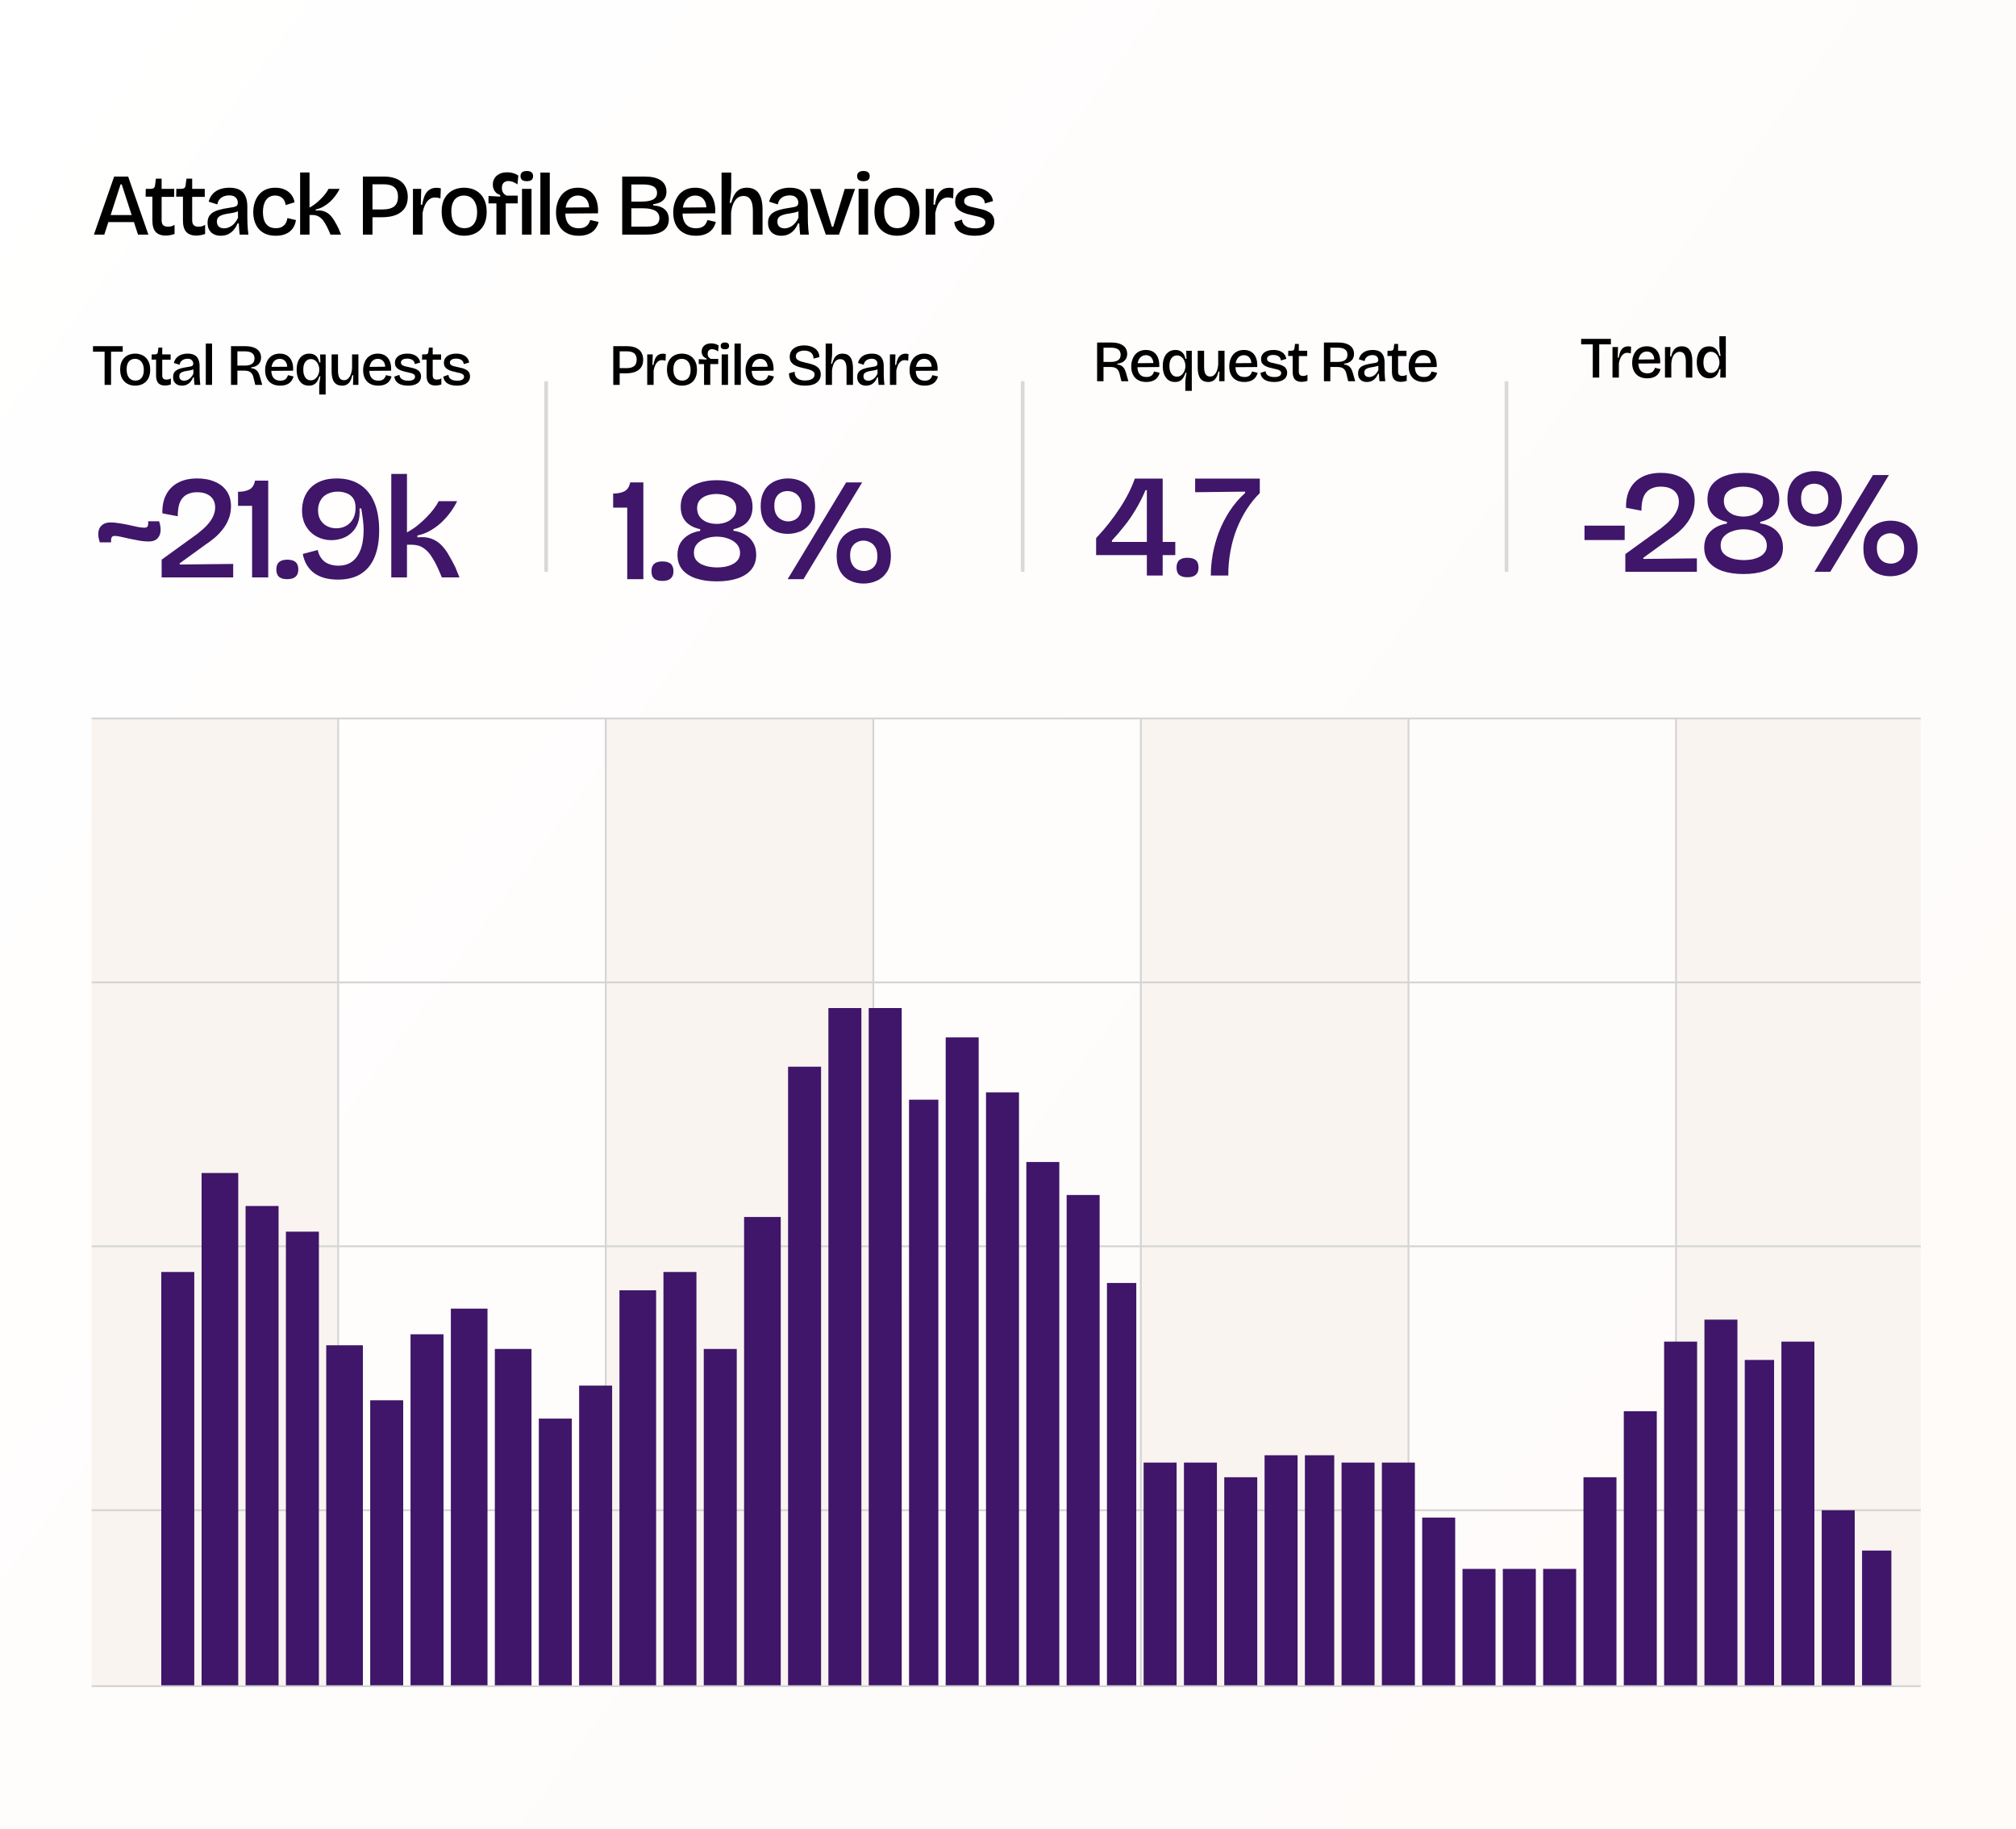 <?xml version="1.0" encoding="UTF-8"?> <svg xmlns="http://www.w3.org/2000/svg" width="550" height="499" viewBox="0 0 550 499" fill="none"><rect x="0" y="0" width="550" height="499" fill="#808080" stroke="none"/><g clip-path="url(#clip0_7034_333)"><rect width="550" height="499" fill="#FCF2EB"></rect><path data-figma-bg-blur-radius="26.7429" d="M0 -71H550V499H0V-71Z" fill="url(#paint0_linear_7034_333)"></path><rect x="311" y="196" width="73" height="264" fill="#FAF4F1"></rect><rect x="457" y="196" width="67" height="264" fill="#FAF4F1"></rect><rect x="25" y="196" width="67" height="264" fill="#FAF4F1"></rect><rect x="165" y="196" width="73" height="264" fill="#FAF4F1"></rect><line x1="92.25" y1="196" x2="92.25" y2="460" stroke="#D4D4D4" stroke-width="0.5"></line><line x1="165.25" y1="196" x2="165.25" y2="460" stroke="#D4D4D4" stroke-width="0.5"></line><line x1="238.25" y1="196" x2="238.25" y2="460" stroke="#D4D4D4" stroke-width="0.5"></line><line x1="311.25" y1="196" x2="311.25" y2="460" stroke="#D4D4D4" stroke-width="0.5"></line><line x1="384.25" y1="196" x2="384.25" y2="460" stroke="#D4D4D4" stroke-width="0.5"></line><line x1="457.25" y1="196" x2="457.25" y2="460" stroke="#D4D4D4" stroke-width="0.5"></line><path d="M25 196H524" stroke="#D4D4D4" stroke-width="0.5"></path><path d="M25 268H524" stroke="#D4D4D4" stroke-width="0.5"></path><path d="M25 340H524" stroke="#D4D4D4" stroke-width="0.5"></path><path d="M25 412H524" stroke="#D4D4D4" stroke-width="0.5"></path><rect x="44" y="347" width="9" height="113" fill="#3F1669"></rect><rect x="55" y="320" width="10" height="140" fill="#3F1669"></rect><rect x="67" y="329" width="9" height="131" fill="#3F1669"></rect><rect x="78" y="336" width="9" height="124" fill="#3F1669"></rect><rect x="89" y="367" width="10" height="93" fill="#3F1669"></rect><rect x="101" y="382" width="9" height="78" fill="#3F1669"></rect><rect x="112" y="364" width="9" height="96" fill="#3F1669"></rect><rect x="123" y="357" width="10" height="103" fill="#3F1669"></rect><rect x="135" y="368" width="10" height="92" fill="#3F1669"></rect><rect x="147" y="387" width="9" height="73" fill="#3F1669"></rect><rect x="158" y="378" width="9" height="82" fill="#3F1669"></rect><rect x="169" y="352" width="10" height="108" fill="#3F1669"></rect><rect x="181" y="347" width="9" height="113" fill="#3F1669"></rect><rect x="192" y="368" width="9" height="92" fill="#3F1669"></rect><rect x="203" y="332" width="10" height="128" fill="#3F1669"></rect><rect x="215" y="291" width="9" height="169" fill="#3F1669"></rect><rect x="226" y="275" width="9" height="185" fill="#3F1669"></rect><rect x="237" y="275" width="9" height="185" fill="#3F1669"></rect><rect x="248" y="300" width="8" height="160" fill="#3F1669"></rect><rect x="258" y="283" width="9" height="177" fill="#3F1669"></rect><rect x="269" y="298" width="9" height="162" fill="#3F1669"></rect><rect x="280" y="317" width="9" height="143" fill="#3F1669"></rect><rect x="291" y="326" width="9" height="134" fill="#3F1669"></rect><rect x="302" y="350" width="8" height="110" fill="#3F1669"></rect><rect x="312" y="399" width="9" height="61" fill="#3F1669"></rect><rect x="323" y="399" width="9" height="61" fill="#3F1669"></rect><rect x="334" y="403" width="9" height="57" fill="#3F1669"></rect><rect x="345" y="397" width="9" height="63" fill="#3F1669"></rect><rect x="356" y="397" width="8" height="63" fill="#3F1669"></rect><rect x="388" y="414" width="9" height="46" fill="#3F1669"></rect><rect x="399" y="428" width="9" height="32" fill="#3F1669"></rect><rect x="410" y="428" width="9" height="32" fill="#3F1669"></rect><rect x="421" y="428" width="9" height="32" fill="#3F1669"></rect><rect x="432" y="403" width="9" height="57" fill="#3F1669"></rect><rect x="443" y="385" width="9" height="75" fill="#3F1669"></rect><rect x="454" y="366" width="9" height="94" fill="#3F1669"></rect><rect x="465" y="360" width="9" height="100" fill="#3F1669"></rect><rect x="476" y="371" width="8" height="89" fill="#3F1669"></rect><rect x="486" y="366" width="9" height="94" fill="#3F1669"></rect><rect x="497" y="412" width="9" height="48" fill="#3F1669"></rect><rect x="508" y="423" width="8" height="37" fill="#3F1669"></rect><rect x="366" y="399" width="9" height="61" fill="#3F1669"></rect><rect x="377" y="399" width="9" height="61" fill="#3F1669"></rect><path d="M25 460H524" stroke="#D4D4D4" stroke-width="0.5"></path><path d="M28.536 105V94.44H30.296V105H28.536ZM25.368 95.944V94.44H33.48V95.944H25.368ZM36.88 105.208C36.08 105.208 35.37 105.037 34.752 104.696C34.133 104.355 33.648 103.859 33.295 103.208C32.954 102.557 32.783 101.757 32.783 100.808C32.783 99.837 32.965 99.032 33.328 98.392C33.69 97.752 34.175 97.272 34.783 96.952C35.402 96.632 36.096 96.472 36.864 96.472C37.653 96.472 38.357 96.637 38.975 96.968C39.594 97.299 40.08 97.789 40.431 98.44C40.794 99.091 40.975 99.901 40.975 100.872C40.975 101.832 40.794 102.637 40.431 103.288C40.08 103.928 39.594 104.408 38.975 104.728C38.357 105.048 37.658 105.208 36.88 105.208ZM36.944 103.832C37.423 103.832 37.834 103.72 38.175 103.496C38.517 103.272 38.778 102.941 38.959 102.504C39.141 102.067 39.231 101.544 39.231 100.936C39.231 100.307 39.136 99.768 38.944 99.32C38.752 98.861 38.474 98.509 38.111 98.264C37.76 98.019 37.328 97.896 36.816 97.896C36.357 97.896 35.952 98.008 35.599 98.232C35.258 98.445 34.997 98.771 34.816 99.208C34.634 99.635 34.544 100.157 34.544 100.776C34.544 101.747 34.757 102.499 35.184 103.032C35.61 103.565 36.197 103.832 36.944 103.832ZM45.016 105.176C44.194 105.176 43.581 104.952 43.176 104.504C42.781 104.056 42.584 103.368 42.584 102.44V98.104H41.352L41.384 96.68H42.184C42.461 96.68 42.669 96.637 42.808 96.552C42.946 96.456 43.032 96.291 43.064 96.056L43.224 94.824H44.264V96.68H46.552V98.136H44.264V102.392C44.264 102.808 44.36 103.107 44.552 103.288C44.744 103.469 45.026 103.56 45.4 103.56C45.602 103.56 45.805 103.539 46.008 103.496C46.221 103.443 46.424 103.347 46.616 103.208V104.888C46.296 104.995 46.002 105.069 45.736 105.112C45.469 105.155 45.229 105.176 45.016 105.176ZM49.622 105.208C49.163 105.208 48.752 105.123 48.39 104.952C48.027 104.771 47.739 104.504 47.526 104.152C47.323 103.8 47.222 103.363 47.222 102.84C47.222 102.424 47.297 102.067 47.446 101.768C47.606 101.459 47.84 101.203 48.15 101C48.47 100.787 48.875 100.616 49.366 100.488C49.856 100.349 50.438 100.232 51.11 100.136C51.483 100.083 51.787 100.029 52.022 99.976C52.267 99.923 52.443 99.837 52.55 99.72C52.667 99.603 52.726 99.427 52.726 99.192C52.726 98.829 52.598 98.52 52.342 98.264C52.096 97.997 51.697 97.864 51.142 97.864C50.833 97.864 50.523 97.917 50.214 98.024C49.915 98.131 49.654 98.307 49.43 98.552C49.217 98.787 49.072 99.107 48.998 99.512L47.43 99.016C47.526 98.611 47.681 98.253 47.894 97.944C48.107 97.624 48.374 97.357 48.694 97.144C49.014 96.92 49.382 96.755 49.798 96.648C50.224 96.531 50.688 96.472 51.19 96.472C51.926 96.472 52.534 96.595 53.014 96.84C53.494 97.085 53.851 97.464 54.086 97.976C54.331 98.477 54.454 99.123 54.454 99.912V101.608C54.454 101.96 54.459 102.333 54.47 102.728C54.491 103.112 54.513 103.501 54.534 103.896C54.566 104.28 54.603 104.648 54.646 105H53.062C53.03 104.68 52.998 104.349 52.966 104.008C52.944 103.667 52.923 103.32 52.902 102.968H52.662C52.513 103.373 52.299 103.747 52.022 104.088C51.755 104.429 51.419 104.701 51.014 104.904C50.619 105.107 50.155 105.208 49.622 105.208ZM50.23 103.864C50.454 103.864 50.678 103.827 50.902 103.752C51.136 103.677 51.366 103.565 51.59 103.416C51.825 103.256 52.038 103.053 52.23 102.808C52.432 102.563 52.608 102.269 52.758 101.928L52.742 100.424L53.158 100.504C52.977 100.664 52.747 100.787 52.47 100.872C52.203 100.957 51.91 101.027 51.59 101.08C51.27 101.123 50.95 101.176 50.63 101.24C50.321 101.293 50.032 101.373 49.766 101.48C49.51 101.576 49.302 101.715 49.142 101.896C48.992 102.077 48.918 102.328 48.918 102.648C48.918 103.043 49.041 103.347 49.286 103.56C49.531 103.763 49.846 103.864 50.23 103.864ZM56.14 105V93.72H57.852V105H56.14ZM63.019 105V94.44H66.891C67.445 94.44 67.947 94.483 68.395 94.568C68.843 94.653 69.243 94.781 69.595 94.952C69.947 95.123 70.246 95.336 70.491 95.592C70.736 95.837 70.918 96.125 71.035 96.456C71.163 96.776 71.227 97.133 71.227 97.528C71.227 97.901 71.168 98.243 71.051 98.552C70.944 98.851 70.773 99.117 70.539 99.352C70.315 99.587 70.032 99.779 69.691 99.928C69.36 100.067 68.971 100.163 68.523 100.216V100.424C68.96 100.477 69.328 100.589 69.627 100.76C69.925 100.931 70.176 101.171 70.379 101.48C70.582 101.789 70.752 102.195 70.891 102.696L71.547 105H69.643L69.131 102.888C69.024 102.461 68.864 102.12 68.651 101.864C68.438 101.597 68.171 101.405 67.851 101.288C67.531 101.171 67.152 101.112 66.715 101.112H64.763V105H63.019ZM64.763 99.736H66.763C67.638 99.736 68.299 99.576 68.747 99.256C69.206 98.936 69.435 98.445 69.435 97.784C69.435 97.123 69.216 96.637 68.779 96.328C68.352 96.008 67.691 95.848 66.795 95.848H64.763V99.736ZM76.462 105.208C75.801 105.208 75.214 105.112 74.702 104.92C74.19 104.717 73.758 104.435 73.406 104.072C73.054 103.699 72.787 103.256 72.606 102.744C72.425 102.221 72.334 101.635 72.334 100.984C72.334 100.333 72.425 99.736 72.606 99.192C72.787 98.637 73.043 98.157 73.374 97.752C73.716 97.347 74.132 97.032 74.622 96.808C75.124 96.584 75.689 96.472 76.318 96.472C76.905 96.472 77.427 96.568 77.886 96.76C78.356 96.952 78.75 97.245 79.07 97.64C79.39 98.024 79.63 98.509 79.79 99.096C79.95 99.672 80.009 100.349 79.966 101.128L73.454 101.176V100.088L78.942 100.04L78.334 100.712C78.398 100.072 78.345 99.544 78.174 99.128C78.004 98.712 77.758 98.403 77.438 98.2C77.118 97.997 76.75 97.896 76.334 97.896C75.865 97.896 75.454 98.019 75.102 98.264C74.761 98.499 74.494 98.845 74.302 99.304C74.11 99.763 74.014 100.312 74.014 100.952C74.014 101.912 74.228 102.637 74.654 103.128C75.081 103.608 75.689 103.848 76.478 103.848C76.809 103.848 77.091 103.811 77.326 103.736C77.561 103.651 77.758 103.544 77.918 103.416C78.078 103.277 78.206 103.117 78.302 102.936C78.409 102.744 78.494 102.547 78.558 102.344L80.078 102.696C79.982 103.091 79.833 103.443 79.63 103.752C79.438 104.051 79.193 104.312 78.894 104.536C78.596 104.749 78.243 104.915 77.838 105.032C77.444 105.149 76.985 105.208 76.462 105.208ZM87.089 107.624V105.352C87.089 105.075 87.105 104.792 87.137 104.504C87.169 104.205 87.212 103.901 87.265 103.592C87.319 103.283 87.367 102.984 87.409 102.696H87.137C86.999 103.155 86.812 103.576 86.577 103.96C86.353 104.344 86.055 104.648 85.681 104.872C85.308 105.096 84.833 105.208 84.257 105.208C83.532 105.208 82.919 105.021 82.417 104.648C81.927 104.264 81.553 103.747 81.297 103.096C81.052 102.435 80.929 101.693 80.929 100.872C80.929 100.019 81.057 99.261 81.313 98.6C81.58 97.939 81.969 97.421 82.481 97.048C83.004 96.664 83.633 96.472 84.369 96.472C84.903 96.472 85.356 96.573 85.729 96.776C86.103 96.968 86.401 97.245 86.625 97.608C86.86 97.971 87.025 98.397 87.121 98.888H87.409L87.329 96.696H88.849V100.824V107.624H87.089ZM84.801 103.752C85.111 103.752 85.388 103.693 85.633 103.576C85.879 103.448 86.092 103.283 86.273 103.08C86.465 102.877 86.62 102.653 86.737 102.408C86.865 102.163 86.956 101.917 87.009 101.672C87.073 101.416 87.105 101.181 87.105 100.968V100.728C87.105 100.419 87.052 100.104 86.945 99.784C86.849 99.453 86.705 99.155 86.513 98.888C86.321 98.611 86.081 98.387 85.793 98.216C85.505 98.045 85.175 97.96 84.801 97.96C84.375 97.96 84.007 98.083 83.697 98.328C83.388 98.563 83.148 98.893 82.977 99.32C82.817 99.747 82.737 100.253 82.737 100.84C82.737 101.405 82.817 101.907 82.977 102.344C83.137 102.781 83.367 103.128 83.665 103.384C83.975 103.629 84.353 103.752 84.801 103.752ZM93.316 105.208C92.378 105.208 91.668 104.888 91.188 104.248C90.708 103.597 90.468 102.621 90.468 101.32V96.68H92.212V101.128C92.212 102.003 92.346 102.653 92.612 103.08C92.879 103.507 93.3 103.72 93.876 103.72C94.196 103.72 94.479 103.64 94.724 103.48C94.97 103.32 95.183 103.096 95.364 102.808C95.556 102.52 95.706 102.184 95.812 101.8C95.93 101.405 96.01 100.973 96.052 100.504V96.68H97.78V101.544V105H96.308L96.388 102.36H96.116C95.978 103.021 95.78 103.565 95.524 103.992C95.279 104.408 94.97 104.717 94.596 104.92C94.234 105.112 93.807 105.208 93.316 105.208ZM103.198 105.208C102.537 105.208 101.95 105.112 101.438 104.92C100.926 104.717 100.494 104.435 100.142 104.072C99.79 103.699 99.524 103.256 99.342 102.744C99.161 102.221 99.07 101.635 99.07 100.984C99.07 100.333 99.161 99.736 99.342 99.192C99.524 98.637 99.78 98.157 100.11 97.752C100.452 97.347 100.868 97.032 101.358 96.808C101.86 96.584 102.425 96.472 103.054 96.472C103.641 96.472 104.164 96.568 104.622 96.76C105.092 96.952 105.486 97.245 105.806 97.64C106.126 98.024 106.366 98.509 106.526 99.096C106.686 99.672 106.745 100.349 106.702 101.128L100.19 101.176V100.088L105.678 100.04L105.07 100.712C105.134 100.072 105.081 99.544 104.91 99.128C104.74 98.712 104.494 98.403 104.174 98.2C103.854 97.997 103.486 97.896 103.07 97.896C102.601 97.896 102.19 98.019 101.838 98.264C101.497 98.499 101.23 98.845 101.038 99.304C100.846 99.763 100.75 100.312 100.75 100.952C100.75 101.912 100.964 102.637 101.39 103.128C101.817 103.608 102.425 103.848 103.214 103.848C103.545 103.848 103.828 103.811 104.062 103.736C104.297 103.651 104.494 103.544 104.654 103.416C104.814 103.277 104.942 103.117 105.038 102.936C105.145 102.744 105.23 102.547 105.294 102.344L106.814 102.696C106.718 103.091 106.569 103.443 106.366 103.752C106.174 104.051 105.929 104.312 105.63 104.536C105.332 104.749 104.98 104.915 104.574 105.032C104.18 105.149 103.721 105.208 103.198 105.208ZM111.297 105.208C110.721 105.208 110.209 105.149 109.761 105.032C109.313 104.915 108.929 104.749 108.609 104.536C108.299 104.312 108.059 104.045 107.889 103.736C107.718 103.427 107.617 103.091 107.585 102.728L108.993 102.264C108.993 102.573 109.089 102.851 109.281 103.096C109.473 103.341 109.745 103.533 110.097 103.672C110.459 103.8 110.891 103.864 111.393 103.864C111.979 103.864 112.433 103.768 112.753 103.576C113.073 103.384 113.233 103.117 113.233 102.776C113.233 102.52 113.142 102.317 112.961 102.168C112.79 102.019 112.539 101.896 112.209 101.8C111.889 101.704 111.51 101.613 111.073 101.528C110.678 101.443 110.283 101.347 109.889 101.24C109.505 101.123 109.147 100.973 108.817 100.792C108.497 100.611 108.235 100.376 108.033 100.088C107.841 99.789 107.745 99.416 107.745 98.968C107.745 98.456 107.878 98.019 108.145 97.656C108.411 97.283 108.795 96.995 109.297 96.792C109.809 96.579 110.417 96.472 111.121 96.472C111.803 96.472 112.39 96.573 112.881 96.776C113.382 96.979 113.782 97.261 114.081 97.624C114.379 97.987 114.561 98.413 114.625 98.904L113.153 99.336C113.131 99.005 113.03 98.728 112.849 98.504C112.678 98.28 112.443 98.115 112.145 98.008C111.846 97.891 111.494 97.832 111.089 97.832C110.555 97.832 110.134 97.928 109.825 98.12C109.526 98.312 109.377 98.573 109.377 98.904C109.377 99.16 109.467 99.368 109.649 99.528C109.841 99.677 110.097 99.8 110.417 99.896C110.747 99.981 111.121 100.067 111.537 100.152C111.963 100.237 112.374 100.333 112.769 100.44C113.163 100.547 113.515 100.691 113.825 100.872C114.145 101.043 114.395 101.277 114.577 101.576C114.769 101.864 114.865 102.232 114.865 102.68C114.865 103.224 114.715 103.688 114.417 104.072C114.129 104.445 113.718 104.728 113.185 104.92C112.651 105.112 112.022 105.208 111.297 105.208ZM118.803 105.176C117.982 105.176 117.369 104.952 116.963 104.504C116.569 104.056 116.371 103.368 116.371 102.44V98.104H115.139L115.171 96.68H115.971C116.249 96.68 116.457 96.637 116.595 96.552C116.734 96.456 116.819 96.291 116.851 96.056L117.011 94.824H118.051V96.68H120.339V98.136H118.051V102.392C118.051 102.808 118.147 103.107 118.339 103.288C118.531 103.469 118.814 103.56 119.187 103.56C119.39 103.56 119.593 103.539 119.795 103.496C120.009 103.443 120.211 103.347 120.403 103.208V104.888C120.083 104.995 119.79 105.069 119.523 105.112C119.257 105.155 119.017 105.176 118.803 105.176ZM124.657 105.208C124.081 105.208 123.569 105.149 123.121 105.032C122.673 104.915 122.289 104.749 121.969 104.536C121.66 104.312 121.42 104.045 121.249 103.736C121.079 103.427 120.977 103.091 120.945 102.728L122.353 102.264C122.353 102.573 122.449 102.851 122.641 103.096C122.833 103.341 123.105 103.533 123.457 103.672C123.82 103.8 124.252 103.864 124.753 103.864C125.34 103.864 125.793 103.768 126.113 103.576C126.433 103.384 126.593 103.117 126.593 102.776C126.593 102.52 126.503 102.317 126.321 102.168C126.151 102.019 125.9 101.896 125.569 101.8C125.249 101.704 124.871 101.613 124.433 101.528C124.039 101.443 123.644 101.347 123.249 101.24C122.865 101.123 122.508 100.973 122.177 100.792C121.857 100.611 121.596 100.376 121.393 100.088C121.201 99.789 121.105 99.416 121.105 98.968C121.105 98.456 121.239 98.019 121.505 97.656C121.772 97.283 122.156 96.995 122.657 96.792C123.169 96.579 123.777 96.472 124.481 96.472C125.164 96.472 125.751 96.573 126.241 96.776C126.743 96.979 127.143 97.261 127.441 97.624C127.74 97.987 127.921 98.413 127.985 98.904L126.513 99.336C126.492 99.005 126.391 98.728 126.209 98.504C126.039 98.28 125.804 98.115 125.505 98.008C125.207 97.891 124.855 97.832 124.449 97.832C123.916 97.832 123.495 97.928 123.185 98.12C122.887 98.312 122.737 98.573 122.737 98.904C122.737 99.16 122.828 99.368 123.009 99.528C123.201 99.677 123.457 99.8 123.777 99.896C124.108 99.981 124.481 100.067 124.897 100.152C125.324 100.237 125.735 100.333 126.129 100.44C126.524 100.547 126.876 100.691 127.185 100.872C127.505 101.043 127.756 101.277 127.937 101.576C128.129 101.864 128.225 102.232 128.225 102.68C128.225 103.224 128.076 103.688 127.777 104.072C127.489 104.445 127.079 104.728 126.545 104.92C126.012 105.112 125.383 105.208 124.657 105.208Z" fill="black"></path><path d="M168.368 101.848V100.424H170.912C171.84 100.424 172.533 100.243 172.992 99.88C173.461 99.517 173.696 98.92 173.696 98.088C173.696 97.341 173.477 96.781 173.04 96.408C172.613 96.035 171.952 95.848 171.056 95.848H168.368V94.44H171.088C171.781 94.44 172.395 94.52 172.928 94.68C173.472 94.84 173.931 95.075 174.304 95.384C174.688 95.693 174.976 96.083 175.168 96.552C175.371 97.011 175.472 97.544 175.472 98.152C175.472 98.952 175.291 99.629 174.928 100.184C174.565 100.728 174.027 101.144 173.312 101.432C172.608 101.709 171.733 101.848 170.688 101.848H168.368ZM167.312 105V94.44H169.056V105H167.312ZM176.576 105V100.664V96.68H178.08L178 99.56H178.272C178.368 98.909 178.517 98.355 178.72 97.896C178.922 97.437 179.2 97.091 179.552 96.856C179.904 96.611 180.341 96.488 180.864 96.488C180.97 96.488 181.088 96.493 181.216 96.504C181.344 96.515 181.488 96.547 181.648 96.6L181.568 98.424C181.408 98.36 181.242 98.317 181.072 98.296C180.901 98.264 180.746 98.248 180.608 98.248C180.181 98.248 179.818 98.371 179.52 98.616C179.221 98.851 178.97 99.181 178.768 99.608C178.576 100.024 178.426 100.509 178.32 101.064V105H176.576ZM186.052 105.208C185.252 105.208 184.543 105.037 183.924 104.696C183.305 104.355 182.82 103.859 182.468 103.208C182.127 102.557 181.956 101.757 181.956 100.808C181.956 99.837 182.137 99.032 182.5 98.392C182.863 97.752 183.348 97.272 183.956 96.952C184.575 96.632 185.268 96.472 186.036 96.472C186.825 96.472 187.529 96.637 188.148 96.968C188.767 97.299 189.252 97.789 189.604 98.44C189.967 99.091 190.148 99.901 190.148 100.872C190.148 101.832 189.967 102.637 189.604 103.288C189.252 103.928 188.767 104.408 188.148 104.728C187.529 105.048 186.831 105.208 186.052 105.208ZM186.116 103.832C186.596 103.832 187.007 103.72 187.348 103.496C187.689 103.272 187.951 102.941 188.132 102.504C188.313 102.067 188.404 101.544 188.404 100.936C188.404 100.307 188.308 99.768 188.116 99.32C187.924 98.861 187.647 98.509 187.284 98.264C186.932 98.019 186.5 97.896 185.988 97.896C185.529 97.896 185.124 98.008 184.772 98.232C184.431 98.445 184.169 98.771 183.988 99.208C183.807 99.635 183.716 100.157 183.716 100.776C183.716 101.747 183.929 102.499 184.356 103.032C184.783 103.565 185.369 103.832 186.116 103.832ZM192.077 105V99.32H190.637V97.976L192.765 98.088V97.8C192.466 97.704 192.215 97.565 192.013 97.384C191.821 97.192 191.671 96.973 191.565 96.728C191.469 96.472 191.421 96.2 191.421 95.912C191.421 95.464 191.527 95.075 191.741 94.744C191.954 94.403 192.253 94.141 192.637 93.96C193.031 93.768 193.49 93.672 194.013 93.672C194.45 93.672 194.845 93.731 195.197 93.848C195.549 93.955 195.837 94.099 196.061 94.28L195.901 95.88C195.677 95.699 195.415 95.549 195.117 95.432C194.818 95.315 194.525 95.256 194.237 95.256C193.895 95.256 193.613 95.363 193.389 95.576C193.175 95.779 193.069 96.099 193.069 96.536C193.069 96.803 193.111 97.027 193.197 97.208C193.282 97.389 193.394 97.539 193.533 97.656C193.671 97.763 193.81 97.848 193.949 97.912H195.949V99.32H193.773V105H192.077ZM196.89 105V96.68H198.618V105H196.89ZM197.754 95.288C197.381 95.288 197.098 95.213 196.906 95.064C196.714 94.904 196.618 94.669 196.618 94.36C196.618 94.061 196.714 93.832 196.906 93.672C197.098 93.512 197.381 93.432 197.754 93.432C198.138 93.432 198.426 93.512 198.618 93.672C198.81 93.832 198.906 94.061 198.906 94.36C198.906 94.669 198.81 94.904 198.618 95.064C198.426 95.213 198.138 95.288 197.754 95.288ZM200.391 105V93.72H202.103V105H200.391ZM207.524 105.208C206.863 105.208 206.276 105.112 205.764 104.92C205.252 104.717 204.82 104.435 204.468 104.072C204.116 103.699 203.849 103.256 203.668 102.744C203.487 102.221 203.396 101.635 203.396 100.984C203.396 100.333 203.487 99.736 203.668 99.192C203.849 98.637 204.105 98.157 204.436 97.752C204.777 97.347 205.193 97.032 205.684 96.808C206.185 96.584 206.751 96.472 207.38 96.472C207.967 96.472 208.489 96.568 208.948 96.76C209.417 96.952 209.812 97.245 210.132 97.64C210.452 98.024 210.692 98.509 210.852 99.096C211.012 99.672 211.071 100.349 211.028 101.128L204.516 101.176V100.088L210.004 100.04L209.396 100.712C209.46 100.072 209.407 99.544 209.236 99.128C209.065 98.712 208.82 98.403 208.5 98.2C208.18 97.997 207.812 97.896 207.396 97.896C206.927 97.896 206.516 98.019 206.164 98.264C205.823 98.499 205.556 98.845 205.364 99.304C205.172 99.763 205.076 100.312 205.076 100.952C205.076 101.912 205.289 102.637 205.716 103.128C206.143 103.608 206.751 103.848 207.54 103.848C207.871 103.848 208.153 103.811 208.388 103.736C208.623 103.651 208.82 103.544 208.98 103.416C209.14 103.277 209.268 103.117 209.364 102.936C209.471 102.744 209.556 102.547 209.62 102.344L211.14 102.696C211.044 103.091 210.895 103.443 210.692 103.752C210.5 104.051 210.255 104.312 209.956 104.536C209.657 104.749 209.305 104.915 208.9 105.032C208.505 105.149 208.047 105.208 207.524 105.208ZM219.563 105.208C218.869 105.208 218.251 105.139 217.707 105C217.173 104.851 216.72 104.637 216.347 104.36C215.984 104.072 215.707 103.72 215.515 103.304C215.333 102.877 215.248 102.387 215.259 101.832L216.811 101.416C216.789 101.949 216.891 102.392 217.115 102.744C217.339 103.096 217.669 103.363 218.107 103.544C218.555 103.715 219.067 103.8 219.643 103.8C220.208 103.8 220.683 103.731 221.067 103.592C221.451 103.453 221.739 103.267 221.931 103.032C222.133 102.787 222.235 102.509 222.235 102.2C222.235 101.848 222.112 101.571 221.867 101.368C221.632 101.155 221.317 100.989 220.923 100.872C220.528 100.744 220.085 100.627 219.595 100.52C219.093 100.413 218.597 100.291 218.107 100.152C217.616 100.013 217.168 99.832 216.763 99.608C216.368 99.373 216.048 99.075 215.803 98.712C215.568 98.349 215.451 97.891 215.451 97.336C215.451 96.696 215.611 96.147 215.931 95.688C216.251 95.229 216.704 94.872 217.291 94.616C217.888 94.36 218.592 94.232 219.403 94.232C220.213 94.232 220.923 94.36 221.531 94.616C222.149 94.861 222.635 95.224 222.987 95.704C223.349 96.173 223.536 96.744 223.547 97.416L221.947 97.832C221.947 97.469 221.883 97.149 221.755 96.872C221.637 96.595 221.467 96.365 221.243 96.184C221.019 96.003 220.752 95.869 220.443 95.784C220.133 95.688 219.781 95.64 219.387 95.64C218.928 95.64 218.528 95.709 218.187 95.848C217.845 95.976 217.579 96.157 217.387 96.392C217.205 96.616 217.115 96.883 217.115 97.192C217.115 97.576 217.248 97.88 217.515 98.104C217.792 98.317 218.155 98.493 218.603 98.632C219.051 98.76 219.531 98.883 220.043 99C220.501 99.096 220.955 99.213 221.403 99.352C221.861 99.48 222.277 99.656 222.651 99.88C223.035 100.104 223.339 100.397 223.563 100.76C223.797 101.123 223.915 101.587 223.915 102.152C223.915 102.771 223.749 103.309 223.419 103.768C223.099 104.227 222.619 104.584 221.979 104.84C221.339 105.085 220.533 105.208 219.563 105.208ZM225.253 105V99.896V93.72H227.013V96.312C227.013 96.536 227.007 96.771 226.997 97.016C226.986 97.251 226.965 97.491 226.933 97.736C226.901 97.981 226.869 98.227 226.837 98.472C226.805 98.717 226.767 98.968 226.725 99.224H227.013C227.173 98.627 227.37 98.125 227.605 97.72C227.85 97.304 228.154 96.995 228.517 96.792C228.89 96.579 229.338 96.472 229.861 96.472C230.821 96.472 231.535 96.808 232.005 97.48C232.474 98.141 232.709 99.139 232.709 100.472V105H230.949V100.696C230.949 99.757 230.805 99.069 230.517 98.632C230.239 98.195 229.818 97.976 229.253 97.976C228.783 97.976 228.389 98.115 228.069 98.392C227.759 98.669 227.514 99.043 227.333 99.512C227.151 99.981 227.034 100.515 226.981 101.112V105H225.253ZM236.267 105.208C235.808 105.208 235.398 105.123 235.035 104.952C234.672 104.771 234.384 104.504 234.171 104.152C233.968 103.8 233.867 103.363 233.867 102.84C233.867 102.424 233.942 102.067 234.091 101.768C234.251 101.459 234.486 101.203 234.795 101C235.115 100.787 235.52 100.616 236.011 100.488C236.502 100.349 237.083 100.232 237.755 100.136C238.128 100.083 238.432 100.029 238.667 99.976C238.912 99.923 239.088 99.837 239.195 99.72C239.312 99.603 239.371 99.427 239.371 99.192C239.371 98.829 239.243 98.52 238.987 98.264C238.742 97.997 238.342 97.864 237.787 97.864C237.478 97.864 237.168 97.917 236.859 98.024C236.56 98.131 236.299 98.307 236.075 98.552C235.862 98.787 235.718 99.107 235.643 99.512L234.075 99.016C234.171 98.611 234.326 98.253 234.539 97.944C234.752 97.624 235.019 97.357 235.339 97.144C235.659 96.92 236.027 96.755 236.443 96.648C236.87 96.531 237.334 96.472 237.835 96.472C238.571 96.472 239.179 96.595 239.659 96.84C240.139 97.085 240.496 97.464 240.731 97.976C240.976 98.477 241.099 99.123 241.099 99.912V101.608C241.099 101.96 241.104 102.333 241.115 102.728C241.136 103.112 241.158 103.501 241.179 103.896C241.211 104.28 241.248 104.648 241.291 105H239.707C239.675 104.68 239.643 104.349 239.611 104.008C239.59 103.667 239.568 103.32 239.547 102.968H239.307C239.158 103.373 238.944 103.747 238.667 104.088C238.4 104.429 238.064 104.701 237.659 104.904C237.264 105.107 236.8 105.208 236.267 105.208ZM236.875 103.864C237.099 103.864 237.323 103.827 237.547 103.752C237.782 103.677 238.011 103.565 238.235 103.416C238.47 103.256 238.683 103.053 238.875 102.808C239.078 102.563 239.254 102.269 239.403 101.928L239.387 100.424L239.803 100.504C239.622 100.664 239.392 100.787 239.115 100.872C238.848 100.957 238.555 101.027 238.235 101.08C237.915 101.123 237.595 101.176 237.275 101.24C236.966 101.293 236.678 101.373 236.411 101.48C236.155 101.576 235.947 101.715 235.787 101.896C235.638 102.077 235.563 102.328 235.563 102.648C235.563 103.043 235.686 103.347 235.931 103.56C236.176 103.763 236.491 103.864 236.875 103.864ZM242.785 105V100.664V96.68H244.289L244.209 99.56H244.481C244.577 98.909 244.726 98.355 244.929 97.896C245.132 97.437 245.409 97.091 245.761 96.856C246.113 96.611 246.55 96.488 247.073 96.488C247.18 96.488 247.297 96.493 247.425 96.504C247.553 96.515 247.697 96.547 247.857 96.6L247.777 98.424C247.617 98.36 247.452 98.317 247.281 98.296C247.11 98.264 246.956 98.248 246.817 98.248C246.39 98.248 246.028 98.371 245.729 98.616C245.43 98.851 245.18 99.181 244.977 99.608C244.785 100.024 244.636 100.509 244.529 101.064V105H242.785ZM252.278 105.208C251.616 105.208 251.03 105.112 250.518 104.92C250.006 104.717 249.574 104.435 249.222 104.072C248.87 103.699 248.603 103.256 248.422 102.744C248.24 102.221 248.15 101.635 248.15 100.984C248.15 100.333 248.24 99.736 248.422 99.192C248.603 98.637 248.859 98.157 249.19 97.752C249.531 97.347 249.947 97.032 250.438 96.808C250.939 96.584 251.504 96.472 252.134 96.472C252.72 96.472 253.243 96.568 253.702 96.76C254.171 96.952 254.566 97.245 254.886 97.64C255.206 98.024 255.446 98.509 255.606 99.096C255.766 99.672 255.824 100.349 255.782 101.128L249.27 101.176V100.088L254.758 100.04L254.15 100.712C254.214 100.072 254.16 99.544 253.99 99.128C253.819 98.712 253.574 98.403 253.254 98.2C252.934 97.997 252.566 97.896 252.15 97.896C251.68 97.896 251.27 98.019 250.918 98.264C250.576 98.499 250.31 98.845 250.118 99.304C249.926 99.763 249.83 100.312 249.83 100.952C249.83 101.912 250.043 102.637 250.47 103.128C250.896 103.608 251.504 103.848 252.294 103.848C252.624 103.848 252.907 103.811 253.142 103.736C253.376 103.651 253.574 103.544 253.734 103.416C253.894 103.277 254.022 103.117 254.118 102.936C254.224 102.744 254.31 102.547 254.374 102.344L255.894 102.696C255.798 103.091 255.648 103.443 255.446 103.752C255.254 104.051 255.008 104.312 254.71 104.536C254.411 104.749 254.059 104.915 253.654 105.032C253.259 105.149 252.8 105.208 252.278 105.208Z" fill="black"></path><path d="M299.312 104V93.44H303.184C303.739 93.44 304.24 93.483 304.688 93.568C305.136 93.653 305.536 93.781 305.888 93.952C306.24 94.123 306.539 94.336 306.784 94.592C307.029 94.837 307.211 95.125 307.328 95.456C307.456 95.776 307.52 96.133 307.52 96.528C307.52 96.901 307.461 97.243 307.344 97.552C307.237 97.851 307.067 98.117 306.832 98.352C306.608 98.587 306.325 98.779 305.984 98.928C305.653 99.067 305.264 99.163 304.816 99.216V99.424C305.253 99.477 305.621 99.589 305.92 99.76C306.219 99.931 306.469 100.171 306.672 100.48C306.875 100.789 307.045 101.195 307.184 101.696L307.84 104H305.936L305.424 101.888C305.317 101.461 305.157 101.12 304.944 100.864C304.731 100.597 304.464 100.405 304.144 100.288C303.824 100.171 303.445 100.112 303.008 100.112H301.056V104H299.312ZM301.056 98.736H303.056C303.931 98.736 304.592 98.576 305.04 98.256C305.499 97.936 305.728 97.445 305.728 96.784C305.728 96.123 305.509 95.637 305.072 95.328C304.645 95.008 303.984 94.848 303.088 94.848H301.056V98.736ZM312.755 104.208C312.094 104.208 311.507 104.112 310.995 103.92C310.483 103.717 310.051 103.435 309.699 103.072C309.347 102.699 309.081 102.256 308.899 101.744C308.718 101.221 308.627 100.635 308.627 99.984C308.627 99.333 308.718 98.736 308.899 98.192C309.081 97.637 309.337 97.157 309.667 96.752C310.009 96.347 310.425 96.032 310.915 95.808C311.417 95.584 311.982 95.472 312.611 95.472C313.198 95.472 313.721 95.568 314.179 95.76C314.649 95.952 315.043 96.245 315.363 96.64C315.683 97.024 315.923 97.509 316.083 98.096C316.243 98.672 316.302 99.349 316.259 100.128L309.747 100.176V99.088L315.235 99.04L314.627 99.712C314.691 99.072 314.638 98.544 314.467 98.128C314.297 97.712 314.051 97.403 313.731 97.2C313.411 96.997 313.043 96.896 312.627 96.896C312.158 96.896 311.747 97.019 311.395 97.264C311.054 97.499 310.787 97.845 310.595 98.304C310.403 98.763 310.307 99.312 310.307 99.952C310.307 100.912 310.521 101.637 310.947 102.128C311.374 102.608 311.982 102.848 312.771 102.848C313.102 102.848 313.385 102.811 313.619 102.736C313.854 102.651 314.051 102.544 314.211 102.416C314.371 102.277 314.499 102.117 314.595 101.936C314.702 101.744 314.787 101.547 314.851 101.344L316.371 101.696C316.275 102.091 316.126 102.443 315.923 102.752C315.731 103.051 315.486 103.312 315.187 103.536C314.889 103.749 314.537 103.915 314.131 104.032C313.737 104.149 313.278 104.208 312.755 104.208ZM323.382 106.624V104.352C323.382 104.075 323.398 103.792 323.43 103.504C323.462 103.205 323.505 102.901 323.558 102.592C323.612 102.283 323.66 101.984 323.702 101.696H323.43C323.292 102.155 323.105 102.576 322.87 102.96C322.646 103.344 322.348 103.648 321.974 103.872C321.601 104.096 321.126 104.208 320.55 104.208C319.825 104.208 319.212 104.021 318.71 103.648C318.22 103.264 317.846 102.747 317.59 102.096C317.345 101.435 317.222 100.693 317.222 99.872C317.222 99.019 317.35 98.261 317.606 97.6C317.873 96.939 318.262 96.421 318.774 96.048C319.297 95.664 319.926 95.472 320.662 95.472C321.196 95.472 321.649 95.573 322.022 95.776C322.396 95.968 322.694 96.245 322.918 96.608C323.153 96.971 323.318 97.397 323.414 97.888H323.702L323.622 95.696H325.142V99.824V106.624H323.382ZM321.094 102.752C321.404 102.752 321.681 102.693 321.926 102.576C322.172 102.448 322.385 102.283 322.566 102.08C322.758 101.877 322.913 101.653 323.03 101.408C323.158 101.163 323.249 100.917 323.302 100.672C323.366 100.416 323.398 100.181 323.398 99.968V99.728C323.398 99.419 323.345 99.104 323.238 98.784C323.142 98.453 322.998 98.155 322.806 97.888C322.614 97.611 322.374 97.387 322.086 97.216C321.798 97.045 321.468 96.96 321.094 96.96C320.668 96.96 320.3 97.083 319.99 97.328C319.681 97.563 319.441 97.893 319.27 98.32C319.11 98.747 319.03 99.253 319.03 99.84C319.03 100.405 319.11 100.907 319.27 101.344C319.43 101.781 319.66 102.128 319.958 102.384C320.268 102.629 320.646 102.752 321.094 102.752ZM329.609 104.208C328.671 104.208 327.961 103.888 327.481 103.248C327.001 102.597 326.761 101.621 326.761 100.32V95.68H328.505V100.128C328.505 101.003 328.639 101.653 328.905 102.08C329.172 102.507 329.593 102.72 330.169 102.72C330.489 102.72 330.772 102.64 331.017 102.48C331.263 102.32 331.476 102.096 331.657 101.808C331.849 101.52 331.999 101.184 332.105 100.8C332.223 100.405 332.303 99.973 332.345 99.504V95.68H334.073V100.544V104H332.601L332.681 101.36H332.409C332.271 102.021 332.073 102.565 331.817 102.992C331.572 103.408 331.263 103.717 330.889 103.92C330.527 104.112 330.1 104.208 329.609 104.208ZM339.491 104.208C338.83 104.208 338.243 104.112 337.731 103.92C337.219 103.717 336.787 103.435 336.435 103.072C336.083 102.699 335.817 102.256 335.635 101.744C335.454 101.221 335.363 100.635 335.363 99.984C335.363 99.333 335.454 98.736 335.635 98.192C335.817 97.637 336.073 97.157 336.403 96.752C336.745 96.347 337.161 96.032 337.651 95.808C338.153 95.584 338.718 95.472 339.347 95.472C339.934 95.472 340.457 95.568 340.915 95.76C341.385 95.952 341.779 96.245 342.099 96.64C342.419 97.024 342.659 97.509 342.819 98.096C342.979 98.672 343.038 99.349 342.995 100.128L336.483 100.176V99.088L341.971 99.04L341.363 99.712C341.427 99.072 341.374 98.544 341.203 98.128C341.033 97.712 340.787 97.403 340.467 97.2C340.147 96.997 339.779 96.896 339.363 96.896C338.894 96.896 338.483 97.019 338.131 97.264C337.79 97.499 337.523 97.845 337.331 98.304C337.139 98.763 337.043 99.312 337.043 99.952C337.043 100.912 337.257 101.637 337.683 102.128C338.11 102.608 338.718 102.848 339.507 102.848C339.838 102.848 340.121 102.811 340.355 102.736C340.59 102.651 340.787 102.544 340.947 102.416C341.107 102.277 341.235 102.117 341.331 101.936C341.438 101.744 341.523 101.547 341.587 101.344L343.107 101.696C343.011 102.091 342.862 102.443 342.659 102.752C342.467 103.051 342.222 103.312 341.923 103.536C341.625 103.749 341.273 103.915 340.867 104.032C340.473 104.149 340.014 104.208 339.491 104.208ZM347.59 104.208C347.014 104.208 346.502 104.149 346.054 104.032C345.606 103.915 345.222 103.749 344.902 103.536C344.593 103.312 344.353 103.045 344.182 102.736C344.011 102.427 343.91 102.091 343.878 101.728L345.286 101.264C345.286 101.573 345.382 101.851 345.574 102.096C345.766 102.341 346.038 102.533 346.39 102.672C346.753 102.8 347.185 102.864 347.686 102.864C348.273 102.864 348.726 102.768 349.046 102.576C349.366 102.384 349.526 102.117 349.526 101.776C349.526 101.52 349.435 101.317 349.254 101.168C349.083 101.019 348.833 100.896 348.502 100.8C348.182 100.704 347.803 100.613 347.366 100.528C346.971 100.443 346.577 100.347 346.182 100.24C345.798 100.123 345.441 99.973 345.11 99.792C344.79 99.611 344.529 99.376 344.326 99.088C344.134 98.789 344.038 98.416 344.038 97.968C344.038 97.456 344.171 97.019 344.438 96.656C344.705 96.283 345.089 95.995 345.59 95.792C346.102 95.579 346.71 95.472 347.414 95.472C348.097 95.472 348.683 95.573 349.174 95.776C349.675 95.979 350.075 96.261 350.374 96.624C350.673 96.987 350.854 97.413 350.918 97.904L349.446 98.336C349.425 98.005 349.323 97.728 349.142 97.504C348.971 97.28 348.737 97.115 348.438 97.008C348.139 96.891 347.787 96.832 347.382 96.832C346.849 96.832 346.427 96.928 346.118 97.12C345.819 97.312 345.67 97.573 345.67 97.904C345.67 98.16 345.761 98.368 345.942 98.528C346.134 98.677 346.39 98.8 346.71 98.896C347.041 98.981 347.414 99.067 347.83 99.152C348.257 99.237 348.667 99.333 349.062 99.44C349.457 99.547 349.809 99.691 350.118 99.872C350.438 100.043 350.689 100.277 350.87 100.576C351.062 100.864 351.158 101.232 351.158 101.68C351.158 102.224 351.009 102.688 350.71 103.072C350.422 103.445 350.011 103.728 349.478 103.92C348.945 104.112 348.315 104.208 347.59 104.208ZM355.096 104.176C354.275 104.176 353.662 103.952 353.256 103.504C352.862 103.056 352.664 102.368 352.664 101.44V97.104H351.432L351.464 95.68H352.264C352.542 95.68 352.75 95.637 352.888 95.552C353.027 95.456 353.112 95.291 353.144 95.056L353.304 93.824H354.344V95.68H356.632V97.136H354.344V101.392C354.344 101.808 354.44 102.107 354.632 102.288C354.824 102.469 355.107 102.56 355.48 102.56C355.683 102.56 355.886 102.539 356.088 102.496C356.302 102.443 356.504 102.347 356.696 102.208V103.888C356.376 103.995 356.083 104.069 355.816 104.112C355.55 104.155 355.31 104.176 355.096 104.176ZM361.192 104V93.44H365.064C365.619 93.44 366.12 93.483 366.568 93.568C367.016 93.653 367.416 93.781 367.768 93.952C368.12 94.123 368.419 94.336 368.664 94.592C368.909 94.837 369.091 95.125 369.208 95.456C369.336 95.776 369.4 96.133 369.4 96.528C369.4 96.901 369.341 97.243 369.224 97.552C369.117 97.851 368.947 98.117 368.712 98.352C368.488 98.587 368.205 98.779 367.864 98.928C367.533 99.067 367.144 99.163 366.696 99.216V99.424C367.133 99.477 367.501 99.589 367.8 99.76C368.099 99.931 368.349 100.171 368.552 100.48C368.755 100.789 368.925 101.195 369.064 101.696L369.72 104H367.816L367.304 101.888C367.197 101.461 367.037 101.12 366.824 100.864C366.611 100.597 366.344 100.405 366.024 100.288C365.704 100.171 365.325 100.112 364.888 100.112H362.936V104H361.192ZM362.936 98.736H364.936C365.811 98.736 366.472 98.576 366.92 98.256C367.379 97.936 367.608 97.445 367.608 96.784C367.608 96.123 367.389 95.637 366.952 95.328C366.525 95.008 365.864 94.848 364.968 94.848H362.936V98.736ZM372.907 104.208C372.448 104.208 372.038 104.123 371.675 103.952C371.312 103.771 371.024 103.504 370.811 103.152C370.608 102.8 370.507 102.363 370.507 101.84C370.507 101.424 370.582 101.067 370.731 100.768C370.891 100.459 371.126 100.203 371.435 100C371.755 99.787 372.16 99.616 372.651 99.488C373.142 99.349 373.723 99.232 374.395 99.136C374.768 99.083 375.072 99.029 375.307 98.976C375.552 98.923 375.728 98.837 375.835 98.72C375.952 98.603 376.011 98.427 376.011 98.192C376.011 97.829 375.883 97.52 375.627 97.264C375.382 96.997 374.982 96.864 374.427 96.864C374.118 96.864 373.808 96.917 373.499 97.024C373.2 97.131 372.939 97.307 372.715 97.552C372.502 97.787 372.358 98.107 372.283 98.512L370.715 98.016C370.811 97.611 370.966 97.253 371.179 96.944C371.392 96.624 371.659 96.357 371.979 96.144C372.299 95.92 372.667 95.755 373.083 95.648C373.51 95.531 373.974 95.472 374.475 95.472C375.211 95.472 375.819 95.595 376.299 95.84C376.779 96.085 377.136 96.464 377.371 96.976C377.616 97.477 377.739 98.123 377.739 98.912V100.608C377.739 100.96 377.744 101.333 377.755 101.728C377.776 102.112 377.798 102.501 377.819 102.896C377.851 103.28 377.888 103.648 377.931 104H376.347C376.315 103.68 376.283 103.349 376.251 103.008C376.23 102.667 376.208 102.32 376.187 101.968H375.947C375.798 102.373 375.584 102.747 375.307 103.088C375.04 103.429 374.704 103.701 374.299 103.904C373.904 104.107 373.44 104.208 372.907 104.208ZM373.515 102.864C373.739 102.864 373.963 102.827 374.187 102.752C374.422 102.677 374.651 102.565 374.875 102.416C375.11 102.256 375.323 102.053 375.515 101.808C375.718 101.563 375.894 101.269 376.043 100.928L376.027 99.424L376.443 99.504C376.262 99.664 376.032 99.787 375.755 99.872C375.488 99.957 375.195 100.027 374.875 100.08C374.555 100.123 374.235 100.176 373.915 100.24C373.606 100.293 373.318 100.373 373.051 100.48C372.795 100.576 372.587 100.715 372.427 100.896C372.278 101.077 372.203 101.328 372.203 101.648C372.203 102.043 372.326 102.347 372.571 102.56C372.816 102.763 373.131 102.864 373.515 102.864ZM382.177 104.176C381.356 104.176 380.742 103.952 380.337 103.504C379.942 103.056 379.745 102.368 379.745 101.44V97.104H378.513L378.545 95.68H379.345C379.622 95.68 379.83 95.637 379.969 95.552C380.108 95.456 380.193 95.291 380.225 95.056L380.385 93.824H381.425V95.68H383.713V97.136H381.425V101.392C381.425 101.808 381.521 102.107 381.713 102.288C381.905 102.469 382.188 102.56 382.561 102.56C382.764 102.56 382.966 102.539 383.169 102.496C383.382 102.443 383.585 102.347 383.777 102.208V103.888C383.457 103.995 383.164 104.069 382.897 104.112C382.63 104.155 382.39 104.176 382.177 104.176ZM388.449 104.208C387.788 104.208 387.201 104.112 386.689 103.92C386.177 103.717 385.745 103.435 385.393 103.072C385.041 102.699 384.774 102.256 384.593 101.744C384.412 101.221 384.321 100.635 384.321 99.984C384.321 99.333 384.412 98.736 384.593 98.192C384.774 97.637 385.03 97.157 385.361 96.752C385.702 96.347 386.118 96.032 386.609 95.808C387.11 95.584 387.676 95.472 388.305 95.472C388.892 95.472 389.414 95.568 389.873 95.76C390.342 95.952 390.737 96.245 391.057 96.64C391.377 97.024 391.617 97.509 391.777 98.096C391.937 98.672 391.996 99.349 391.953 100.128L385.441 100.176V99.088L390.929 99.04L390.321 99.712C390.385 99.072 390.332 98.544 390.161 98.128C389.99 97.712 389.745 97.403 389.425 97.2C389.105 96.997 388.737 96.896 388.321 96.896C387.852 96.896 387.441 97.019 387.089 97.264C386.748 97.499 386.481 97.845 386.289 98.304C386.097 98.763 386.001 99.312 386.001 99.952C386.001 100.912 386.214 101.637 386.641 102.128C387.068 102.608 387.676 102.848 388.465 102.848C388.796 102.848 389.078 102.811 389.313 102.736C389.548 102.651 389.745 102.544 389.905 102.416C390.065 102.277 390.193 102.117 390.289 101.936C390.396 101.744 390.481 101.547 390.545 101.344L392.065 101.696C391.969 102.091 391.82 102.443 391.617 102.752C391.425 103.051 391.18 103.312 390.881 103.536C390.582 103.749 390.23 103.915 389.825 104.032C389.43 104.149 388.972 104.208 388.449 104.208Z" fill="black"></path><path d="M40.56 147.721C39.733 147.721 38.867 147.641 37.96 147.481C37.053 147.321 36.173 147.148 35.32 146.961C34.493 146.774 33.72 146.601 33 146.441C32.307 146.281 31.733 146.201 31.28 146.201C30.853 146.201 30.573 146.348 30.44 146.641C30.307 146.934 30.267 147.374 30.32 147.961H27.24C26.867 146.894 26.733 145.961 26.84 145.161C26.947 144.334 27.28 143.694 27.84 143.241C28.427 142.761 29.187 142.521 30.12 142.521C30.92 142.521 31.76 142.601 32.64 142.761C33.52 142.894 34.387 143.054 35.24 143.241C36.093 143.428 36.88 143.601 37.6 143.761C38.32 143.894 38.92 143.961 39.4 143.961C39.853 143.961 40.147 143.828 40.28 143.561C40.44 143.268 40.48 142.814 40.4 142.201H43.4C43.747 143.188 43.88 144.108 43.8 144.961C43.72 145.788 43.413 146.454 42.88 146.961C42.347 147.468 41.573 147.721 40.56 147.721ZM44.099 157.521V152.681L53.779 145.681C54.312 145.254 54.859 144.801 55.419 144.321C56.005 143.814 56.539 143.254 57.019 142.641C57.525 142.028 57.925 141.374 58.219 140.681C58.539 139.988 58.699 139.228 58.699 138.401C58.699 137.574 58.512 136.854 58.139 136.241C57.765 135.628 57.205 135.148 56.459 134.801C55.739 134.454 54.832 134.281 53.739 134.281C52.912 134.281 52.165 134.414 51.499 134.681C50.832 134.921 50.272 135.308 49.819 135.841C49.365 136.348 49.032 137.014 48.819 137.841C48.605 138.668 48.499 139.668 48.499 140.841L44.299 140.041C44.245 138.094 44.579 136.414 45.299 135.001C46.019 133.588 47.085 132.494 48.499 131.721C49.939 130.921 51.712 130.521 53.819 130.521C55.659 130.521 57.272 130.828 58.659 131.441C60.045 132.028 61.112 132.881 61.859 134.001C62.632 135.121 63.019 136.481 63.019 138.081C63.019 139.361 62.805 140.534 62.379 141.601C61.952 142.668 61.392 143.628 60.699 144.481C60.032 145.334 59.299 146.094 58.499 146.761C57.699 147.428 56.912 148.014 56.139 148.521L49.019 153.681V154.001L63.619 153.841V157.521H44.099ZM68.776 157.521V138.001H64.936V134.161C66.163 134.161 67.176 133.961 67.976 133.561C68.803 133.161 69.336 132.348 69.576 131.121H73.176V157.521H68.776ZM78.349 158.001C77.362 158.001 76.615 157.788 76.109 157.361C75.629 156.934 75.389 156.268 75.389 155.361C75.389 154.428 75.642 153.748 76.149 153.321C76.655 152.894 77.389 152.681 78.349 152.681C79.362 152.681 80.122 152.894 80.629 153.321C81.135 153.748 81.389 154.428 81.389 155.361C81.389 157.121 80.375 158.001 78.349 158.001ZM92.204 158.121C90.871 158.121 89.657 157.974 88.564 157.681C87.497 157.388 86.551 156.948 85.724 156.361C84.924 155.774 84.257 155.041 83.724 154.161C83.191 153.281 82.817 152.268 82.604 151.121L86.684 150.041C86.871 150.894 87.164 151.601 87.564 152.161C87.964 152.721 88.417 153.161 88.924 153.481C89.431 153.774 89.964 153.988 90.524 154.121C91.111 154.254 91.697 154.321 92.284 154.321C93.564 154.321 94.644 154.068 95.524 153.561C96.404 153.054 97.111 152.348 97.644 151.441C98.204 150.534 98.604 149.494 98.844 148.321C99.084 147.121 99.204 145.854 99.204 144.521C99.204 143.828 99.164 143.161 99.084 142.521C99.031 141.854 98.951 141.201 98.844 140.561C98.764 139.921 98.671 139.308 98.564 138.721H98.084C98.191 140.268 98.044 141.588 97.644 142.681C97.244 143.774 96.657 144.668 95.884 145.361C95.137 146.054 94.284 146.561 93.324 146.881C92.364 147.201 91.391 147.361 90.404 147.361C88.991 147.361 87.671 147.041 86.444 146.401C85.244 145.761 84.271 144.841 83.524 143.641C82.777 142.414 82.404 140.948 82.404 139.241C82.404 138.121 82.577 137.041 82.924 136.001C83.297 134.961 83.857 134.028 84.604 133.201C85.377 132.374 86.364 131.721 87.564 131.241C88.764 130.761 90.204 130.521 91.884 130.521C94.337 130.521 96.417 131.068 98.124 132.161C99.857 133.254 101.177 134.854 102.084 136.961C102.991 139.068 103.444 141.654 103.444 144.721C103.444 147.521 103.031 149.934 102.204 151.961C101.377 153.961 100.124 155.494 98.444 156.561C96.791 157.601 94.711 158.121 92.204 158.121ZM91.724 144.121C92.737 144.121 93.644 143.894 94.444 143.441C95.244 142.988 95.871 142.348 96.324 141.521C96.777 140.668 97.004 139.681 97.004 138.561C97.004 137.388 96.764 136.481 96.284 135.841C95.804 135.201 95.191 134.761 94.444 134.521C93.724 134.254 92.977 134.121 92.204 134.121C91.271 134.121 90.457 134.268 89.764 134.561C89.071 134.828 88.497 135.201 88.044 135.681C87.617 136.161 87.297 136.708 87.084 137.321C86.871 137.908 86.764 138.534 86.764 139.201C86.764 140.241 86.991 141.134 87.444 141.881C87.924 142.628 88.537 143.188 89.284 143.561C90.031 143.934 90.844 144.121 91.724 144.121ZM106.75 157.521V129.281H111.03V145.241C112.017 144.708 112.95 144.094 113.83 143.401C114.737 142.681 115.563 141.934 116.31 141.161C117.083 140.388 117.75 139.628 118.31 138.881C118.897 138.108 119.35 137.388 119.67 136.721H124.71C124.23 137.734 123.617 138.748 122.87 139.761C122.15 140.748 121.323 141.681 120.39 142.561C119.457 143.414 118.43 144.161 117.31 144.801C116.217 145.414 115.07 145.841 113.87 146.081V146.601C115.363 146.441 116.643 146.561 117.71 146.961C118.777 147.361 119.697 147.961 120.47 148.761C121.243 149.561 121.923 150.494 122.51 151.561C123.123 152.601 123.697 153.668 124.23 154.761L125.35 157.521H120.55L119.75 155.641C119.163 154.281 118.537 153.081 117.87 152.041C117.23 150.974 116.457 150.134 115.55 149.521C114.67 148.908 113.577 148.601 112.27 148.601H111.03V157.521H106.75Z" fill="#3F1669"></path><path d="M171.12 158V138.48H167.28V134.64C168.507 134.64 169.52 134.44 170.32 134.04C171.147 133.64 171.68 132.827 171.92 131.6H175.52V158H171.12ZM180.693 158.48C179.706 158.48 178.959 158.267 178.453 157.84C177.973 157.413 177.733 156.747 177.733 155.84C177.733 154.907 177.986 154.227 178.493 153.8C178.999 153.373 179.733 153.16 180.693 153.16C181.706 153.16 182.466 153.373 182.973 153.8C183.479 154.227 183.733 154.907 183.733 155.84C183.733 157.6 182.719 158.48 180.693 158.48ZM195.544 158.6C193.411 158.6 191.531 158.333 189.904 157.8C188.304 157.267 187.051 156.467 186.144 155.4C185.264 154.307 184.824 152.96 184.824 151.36C184.824 150.107 185.091 149.027 185.624 148.12C186.184 147.213 186.931 146.48 187.864 145.92C188.824 145.36 189.877 145 191.024 144.84V144.56L195.544 143.88L200.104 144.52V144.8C201.224 144.933 202.251 145.267 203.184 145.8C204.144 146.333 204.904 147.067 205.464 148C206.024 148.933 206.304 150.053 206.304 151.36C206.304 152.96 205.851 154.307 204.944 155.4C204.064 156.467 202.811 157.267 201.184 157.8C199.584 158.333 197.704 158.6 195.544 158.6ZM195.584 154.8C196.251 154.8 196.944 154.747 197.664 154.64C198.384 154.507 199.064 154.293 199.704 154C200.344 153.707 200.864 153.307 201.264 152.8C201.691 152.267 201.904 151.613 201.904 150.84C201.904 149.88 201.597 149.067 200.984 148.4C200.371 147.733 199.584 147.24 198.624 146.92C197.664 146.573 196.637 146.4 195.544 146.4C194.477 146.4 193.464 146.573 192.504 146.92C191.544 147.24 190.771 147.72 190.184 148.36C189.597 149 189.304 149.813 189.304 150.8C189.304 151.547 189.491 152.187 189.864 152.72C190.264 153.227 190.784 153.64 191.424 153.96C192.064 154.253 192.744 154.467 193.464 154.6C194.211 154.733 194.917 154.8 195.584 154.8ZM195.544 142.92C196.424 142.92 197.264 142.773 198.064 142.48C198.891 142.16 199.557 141.693 200.064 141.08C200.597 140.44 200.864 139.653 200.864 138.72C200.864 137.973 200.691 137.347 200.344 136.84C200.024 136.333 199.584 135.933 199.024 135.64C198.491 135.32 197.904 135.093 197.264 134.96C196.651 134.827 196.037 134.76 195.424 134.76C194.624 134.76 193.824 134.88 193.024 135.12C192.224 135.36 191.544 135.773 190.984 136.36C190.451 136.92 190.184 137.68 190.184 138.64C190.184 139.573 190.437 140.373 190.944 141.04C191.451 141.68 192.117 142.16 192.944 142.48C193.771 142.773 194.637 142.92 195.544 142.92ZM195.544 145.76L191.024 144.92V144.36C189.984 144.147 189.064 143.787 188.264 143.28C187.464 142.773 186.837 142.107 186.384 141.28C185.931 140.427 185.704 139.427 185.704 138.28C185.704 136.653 186.117 135.307 186.944 134.24C187.797 133.173 188.957 132.373 190.424 131.84C191.917 131.28 193.624 131 195.544 131C197.571 131 199.304 131.293 200.744 131.88C202.211 132.44 203.331 133.267 204.104 134.36C204.904 135.427 205.304 136.733 205.304 138.28C205.304 139.907 204.864 141.24 203.984 142.28C203.104 143.293 201.811 143.987 200.104 144.36V144.88L195.544 145.76ZM214.887 145.64C213.527 145.64 212.287 145.36 211.167 144.8C210.047 144.24 209.154 143.4 208.487 142.28C207.847 141.16 207.527 139.773 207.527 138.12C207.527 136.76 207.727 135.6 208.127 134.64C208.554 133.653 209.114 132.867 209.807 132.28C210.527 131.667 211.327 131.227 212.207 130.96C213.114 130.667 214.034 130.52 214.967 130.52C216.381 130.52 217.634 130.8 218.727 131.36C219.847 131.92 220.727 132.76 221.367 133.88C222.034 135 222.367 136.4 222.367 138.08C222.367 139.893 221.994 141.36 221.247 142.48C220.527 143.6 219.594 144.413 218.447 144.92C217.327 145.4 216.141 145.64 214.887 145.64ZM215.047 142.24C215.634 142.24 216.207 142.107 216.767 141.84C217.327 141.573 217.781 141.147 218.127 140.56C218.501 139.973 218.687 139.187 218.687 138.2C218.687 137.133 218.487 136.293 218.087 135.68C217.687 135.067 217.194 134.627 216.607 134.36C216.047 134.093 215.461 133.96 214.847 133.96C214.234 133.96 213.647 134.093 213.087 134.36C212.554 134.627 212.114 135.053 211.767 135.64C211.421 136.227 211.247 137 211.247 137.96C211.247 138.973 211.434 139.8 211.807 140.44C212.181 141.053 212.661 141.507 213.247 141.8C213.834 142.093 214.434 142.24 215.047 142.24ZM235.607 159.2C234.221 159.2 232.967 158.92 231.847 158.36C230.727 157.8 229.847 156.96 229.207 155.84C228.567 154.693 228.247 153.293 228.247 151.64C228.247 150.28 228.447 149.12 228.847 148.16C229.274 147.2 229.834 146.427 230.527 145.84C231.247 145.227 232.047 144.773 232.927 144.48C233.834 144.187 234.754 144.04 235.687 144.04C237.074 144.04 238.314 144.32 239.407 144.88C240.527 145.44 241.407 146.28 242.047 147.4C242.714 148.52 243.047 149.933 243.047 151.64C243.047 153.453 242.687 154.92 241.967 156.04C241.247 157.133 240.314 157.933 239.167 158.44C238.047 158.947 236.861 159.2 235.607 159.2ZM235.767 155.76C236.354 155.76 236.914 155.627 237.447 155.36C238.007 155.093 238.461 154.68 238.807 154.12C239.181 153.533 239.367 152.747 239.367 151.76C239.367 150.693 239.167 149.853 238.767 149.24C238.394 148.627 237.914 148.187 237.327 147.92C236.741 147.627 236.141 147.48 235.527 147.48C234.941 147.48 234.367 147.627 233.807 147.92C233.247 148.187 232.794 148.613 232.447 149.2C232.101 149.76 231.927 150.533 231.927 151.52C231.927 152.507 232.114 153.32 232.487 153.96C232.861 154.6 233.341 155.067 233.927 155.36C234.541 155.627 235.154 155.76 235.767 155.76ZM214.887 158L230.847 131.6H235.207L219.207 158H214.887Z" fill="#3F1669"></path><path d="M299.04 151.44V146.8C300.32 145.44 301.493 144.08 302.56 142.72C303.653 141.333 304.64 139.96 305.52 138.6C306.427 137.24 307.213 135.893 307.88 134.56C308.573 133.2 309.147 131.867 309.6 130.56H317.2V157H312.88V133.72H312.52C311.72 135.587 310.827 137.347 309.84 139C308.88 140.627 307.84 142.133 306.72 143.52C305.627 144.907 304.507 146.213 303.36 147.44V147.84H320.64V151.44H299.04ZM323.943 157.48C322.956 157.48 322.209 157.267 321.703 156.84C321.223 156.413 320.983 155.747 320.983 154.84C320.983 153.907 321.236 153.227 321.743 152.8C322.249 152.373 322.983 152.16 323.943 152.16C324.956 152.16 325.716 152.373 326.223 152.8C326.729 153.227 326.983 153.907 326.983 154.84C326.983 156.6 325.969 157.48 323.943 157.48ZM330.336 157C330.336 155.133 330.509 153.2 330.856 151.2C331.229 149.173 331.789 147.16 332.536 145.16C333.309 143.16 334.282 141.253 335.456 139.44C336.656 137.6 338.069 135.947 339.696 134.48V134.12L326.056 134.28V130.56H343.696V134.52C342.389 135.8 341.202 137.267 340.136 138.92C339.096 140.547 338.189 142.32 337.416 144.24C336.669 146.133 336.096 148.16 335.696 150.32C335.296 152.453 335.096 154.68 335.096 157H330.336Z" fill="#3F1669"></path><path d="M434.536 103V92.44H436.296V103H434.536ZM431.368 93.944V92.44H439.48V93.944H431.368ZM439.919 103V98.664V94.68H441.423L441.343 97.56H441.615C441.711 96.909 441.861 96.355 442.063 95.896C442.266 95.437 442.543 95.091 442.895 94.856C443.247 94.611 443.685 94.488 444.207 94.488C444.314 94.488 444.431 94.493 444.559 94.504C444.687 94.515 444.831 94.547 444.991 94.6L444.911 96.424C444.751 96.36 444.586 96.317 444.415 96.296C444.245 96.264 444.09 96.248 443.951 96.248C443.525 96.248 443.162 96.371 442.863 96.616C442.565 96.851 442.314 97.181 442.111 97.608C441.919 98.024 441.77 98.509 441.663 99.064V103H439.919ZM449.412 103.208C448.751 103.208 448.164 103.112 447.652 102.92C447.14 102.717 446.708 102.435 446.356 102.072C446.004 101.699 445.737 101.256 445.556 100.744C445.375 100.221 445.284 99.635 445.284 98.984C445.284 98.333 445.375 97.736 445.556 97.192C445.737 96.637 445.993 96.157 446.324 95.752C446.665 95.347 447.081 95.032 447.572 94.808C448.073 94.584 448.639 94.472 449.268 94.472C449.855 94.472 450.377 94.568 450.836 94.76C451.305 94.952 451.7 95.245 452.02 95.64C452.34 96.024 452.58 96.509 452.74 97.096C452.9 97.672 452.959 98.349 452.916 99.128L446.404 99.176V98.088L451.892 98.04L451.284 98.712C451.348 98.072 451.295 97.544 451.124 97.128C450.953 96.712 450.708 96.403 450.388 96.2C450.068 95.997 449.7 95.896 449.284 95.896C448.815 95.896 448.404 96.019 448.052 96.264C447.711 96.499 447.444 96.845 447.252 97.304C447.06 97.763 446.964 98.312 446.964 98.952C446.964 99.912 447.177 100.637 447.604 101.128C448.031 101.608 448.639 101.848 449.428 101.848C449.759 101.848 450.041 101.811 450.276 101.736C450.511 101.651 450.708 101.544 450.868 101.416C451.028 101.277 451.156 101.117 451.252 100.936C451.359 100.744 451.444 100.547 451.508 100.344L453.028 100.696C452.932 101.091 452.783 101.443 452.58 101.752C452.388 102.051 452.143 102.312 451.844 102.536C451.545 102.749 451.193 102.915 450.788 103.032C450.393 103.149 449.935 103.208 449.412 103.208ZM454.233 103V97.88V94.68H455.737L455.641 97.272H455.913C456.062 96.632 456.26 96.109 456.505 95.704C456.761 95.288 457.081 94.979 457.465 94.776C457.86 94.573 458.318 94.472 458.841 94.472C459.769 94.472 460.473 94.803 460.953 95.464C461.444 96.125 461.689 97.133 461.689 98.488V103H459.929V98.664C459.929 97.736 459.79 97.059 459.513 96.632C459.236 96.195 458.82 95.976 458.265 95.976C457.785 95.976 457.374 96.131 457.033 96.44C456.702 96.739 456.446 97.133 456.265 97.624C456.084 98.115 455.982 98.648 455.961 99.224V103H454.233ZM466.303 103.208C465.599 103.208 464.991 103.027 464.479 102.664C463.967 102.291 463.578 101.779 463.311 101.128C463.044 100.467 462.911 99.704 462.911 98.84C462.911 97.997 463.034 97.251 463.279 96.6C463.535 95.939 463.908 95.421 464.399 95.048C464.9 94.675 465.514 94.488 466.239 94.488C466.815 94.488 467.29 94.605 467.663 94.84C468.036 95.064 468.335 95.373 468.559 95.768C468.794 96.163 468.97 96.6 469.087 97.08H469.407C469.354 96.771 469.3 96.451 469.247 96.12C469.194 95.779 469.151 95.453 469.119 95.144C469.087 94.824 469.071 94.541 469.071 94.296V91.72H470.831V98.904V103H469.311L469.375 100.696H469.087C468.959 101.219 468.778 101.667 468.543 102.04C468.308 102.413 468.004 102.701 467.631 102.904C467.268 103.107 466.826 103.208 466.303 103.208ZM466.783 101.736C467.156 101.736 467.487 101.651 467.775 101.48C468.063 101.309 468.303 101.085 468.495 100.808C468.687 100.531 468.831 100.232 468.927 99.912C469.034 99.581 469.087 99.272 469.087 98.984V98.76C469.087 98.547 469.055 98.317 468.991 98.072C468.938 97.816 468.847 97.565 468.719 97.32C468.602 97.064 468.452 96.835 468.271 96.632C468.09 96.429 467.871 96.269 467.615 96.152C467.37 96.024 467.092 95.96 466.783 95.96C466.335 95.96 465.956 96.088 465.647 96.344C465.348 96.589 465.119 96.931 464.959 97.368C464.799 97.805 464.719 98.307 464.719 98.872C464.719 99.448 464.799 99.955 464.959 100.392C465.13 100.819 465.37 101.149 465.679 101.384C465.988 101.619 466.356 101.736 466.783 101.736Z" fill="black"></path><path d="M432.28 147.32V143.4H443.24V147.32H432.28ZM443.419 156V151.16L453.099 144.16C453.632 143.733 454.179 143.28 454.739 142.8C455.326 142.293 455.859 141.733 456.339 141.12C456.846 140.507 457.246 139.853 457.539 139.16C457.859 138.467 458.019 137.707 458.019 136.88C458.019 136.053 457.832 135.333 457.459 134.72C457.086 134.107 456.526 133.627 455.779 133.28C455.059 132.933 454.152 132.76 453.059 132.76C452.232 132.76 451.486 132.893 450.819 133.16C450.152 133.4 449.592 133.787 449.139 134.32C448.686 134.827 448.352 135.493 448.139 136.32C447.926 137.147 447.819 138.147 447.819 139.32L443.619 138.52C443.566 136.573 443.899 134.893 444.619 133.48C445.339 132.067 446.406 130.973 447.819 130.2C449.259 129.4 451.032 129 453.139 129C454.979 129 456.592 129.307 457.979 129.92C459.366 130.507 460.432 131.36 461.179 132.48C461.952 133.6 462.339 134.96 462.339 136.56C462.339 137.84 462.126 139.013 461.699 140.08C461.272 141.147 460.712 142.107 460.019 142.96C459.352 143.813 458.619 144.573 457.819 145.24C457.019 145.907 456.232 146.493 455.459 147L448.339 152.16V152.48L462.939 152.32V156H443.419ZM475.661 156.6C473.528 156.6 471.648 156.333 470.021 155.8C468.421 155.267 467.168 154.467 466.261 153.4C465.381 152.307 464.941 150.96 464.941 149.36C464.941 148.107 465.208 147.027 465.741 146.12C466.301 145.213 467.048 144.48 467.981 143.92C468.941 143.36 469.995 143 471.141 142.84V142.56L475.661 141.88L480.221 142.52V142.8C481.341 142.933 482.368 143.267 483.301 143.8C484.261 144.333 485.021 145.067 485.581 146C486.141 146.933 486.421 148.053 486.421 149.36C486.421 150.96 485.968 152.307 485.061 153.4C484.181 154.467 482.928 155.267 481.301 155.8C479.701 156.333 477.821 156.6 475.661 156.6ZM475.701 152.8C476.368 152.8 477.061 152.747 477.781 152.64C478.501 152.507 479.181 152.293 479.821 152C480.461 151.707 480.981 151.307 481.381 150.8C481.808 150.267 482.021 149.613 482.021 148.84C482.021 147.88 481.715 147.067 481.101 146.4C480.488 145.733 479.701 145.24 478.741 144.92C477.781 144.573 476.755 144.4 475.661 144.4C474.595 144.4 473.581 144.573 472.621 144.92C471.661 145.24 470.888 145.72 470.301 146.36C469.715 147 469.421 147.813 469.421 148.8C469.421 149.547 469.608 150.187 469.981 150.72C470.381 151.227 470.901 151.64 471.541 151.96C472.181 152.253 472.861 152.467 473.581 152.6C474.328 152.733 475.035 152.8 475.701 152.8ZM475.661 140.92C476.541 140.92 477.381 140.773 478.181 140.48C479.008 140.16 479.675 139.693 480.181 139.08C480.715 138.44 480.981 137.653 480.981 136.72C480.981 135.973 480.808 135.347 480.461 134.84C480.141 134.333 479.701 133.933 479.141 133.64C478.608 133.32 478.021 133.093 477.381 132.96C476.768 132.827 476.155 132.76 475.541 132.76C474.741 132.76 473.941 132.88 473.141 133.12C472.341 133.36 471.661 133.773 471.101 134.36C470.568 134.92 470.301 135.68 470.301 136.64C470.301 137.573 470.555 138.373 471.061 139.04C471.568 139.68 472.235 140.16 473.061 140.48C473.888 140.773 474.755 140.92 475.661 140.92ZM475.661 143.76L471.141 142.92V142.36C470.101 142.147 469.181 141.787 468.381 141.28C467.581 140.773 466.955 140.107 466.501 139.28C466.048 138.427 465.821 137.427 465.821 136.28C465.821 134.653 466.235 133.307 467.061 132.24C467.915 131.173 469.075 130.373 470.541 129.84C472.035 129.28 473.741 129 475.661 129C477.688 129 479.421 129.293 480.861 129.88C482.328 130.44 483.448 131.267 484.221 132.36C485.021 133.427 485.421 134.733 485.421 136.28C485.421 137.907 484.981 139.24 484.101 140.28C483.221 141.293 481.928 141.987 480.221 142.36V142.88L475.661 143.76ZM495.004 143.64C493.644 143.64 492.404 143.36 491.284 142.8C490.164 142.24 489.271 141.4 488.604 140.28C487.964 139.16 487.644 137.773 487.644 136.12C487.644 134.76 487.844 133.6 488.244 132.64C488.671 131.653 489.231 130.867 489.924 130.28C490.644 129.667 491.444 129.227 492.324 128.96C493.231 128.667 494.151 128.52 495.084 128.52C496.498 128.52 497.751 128.8 498.844 129.36C499.964 129.92 500.844 130.76 501.484 131.88C502.151 133 502.484 134.4 502.484 136.08C502.484 137.893 502.111 139.36 501.364 140.48C500.644 141.6 499.711 142.413 498.564 142.92C497.444 143.4 496.258 143.64 495.004 143.64ZM495.164 140.24C495.751 140.24 496.324 140.107 496.884 139.84C497.444 139.573 497.898 139.147 498.244 138.56C498.618 137.973 498.804 137.187 498.804 136.2C498.804 135.133 498.604 134.293 498.204 133.68C497.804 133.067 497.311 132.627 496.724 132.36C496.164 132.093 495.578 131.96 494.964 131.96C494.351 131.96 493.764 132.093 493.204 132.36C492.671 132.627 492.231 133.053 491.884 133.64C491.538 134.227 491.364 135 491.364 135.96C491.364 136.973 491.551 137.8 491.924 138.44C492.298 139.053 492.778 139.507 493.364 139.8C493.951 140.093 494.551 140.24 495.164 140.24ZM515.724 157.2C514.338 157.2 513.084 156.92 511.964 156.36C510.844 155.8 509.964 154.96 509.324 153.84C508.684 152.693 508.364 151.293 508.364 149.64C508.364 148.28 508.564 147.12 508.964 146.16C509.391 145.2 509.951 144.427 510.644 143.84C511.364 143.227 512.164 142.773 513.044 142.48C513.951 142.187 514.871 142.04 515.804 142.04C517.191 142.04 518.431 142.32 519.524 142.88C520.644 143.44 521.524 144.28 522.164 145.4C522.831 146.52 523.164 147.933 523.164 149.64C523.164 151.453 522.804 152.92 522.084 154.04C521.364 155.133 520.431 155.933 519.284 156.44C518.164 156.947 516.978 157.2 515.724 157.2ZM515.884 153.76C516.471 153.76 517.031 153.627 517.564 153.36C518.124 153.093 518.578 152.68 518.924 152.12C519.298 151.533 519.484 150.747 519.484 149.76C519.484 148.693 519.284 147.853 518.884 147.24C518.511 146.627 518.031 146.187 517.444 145.92C516.858 145.627 516.258 145.48 515.644 145.48C515.058 145.48 514.484 145.627 513.924 145.92C513.364 146.187 512.911 146.613 512.564 147.2C512.218 147.76 512.044 148.533 512.044 149.52C512.044 150.507 512.231 151.32 512.604 151.96C512.978 152.6 513.458 153.067 514.044 153.36C514.658 153.627 515.271 153.76 515.884 153.76ZM495.004 156L510.964 129.6H515.324L499.324 156H495.004Z" fill="#3F1669"></path><path d="M279 104L279 156" stroke="#D9D9D9"></path><path d="M411 104L411 156" stroke="#D9D9D9"></path><path d="M149 104L149 156" stroke="#D9D9D9"></path><path d="M25.624 64L31.144 48.16H34.96L40.48 64H37.648L33.208 50.296H32.896L28.456 64H25.624ZM28.384 60.592V58.672H38.056V60.592H28.384ZM45.22 64.264C43.988 64.264 43.068 63.928 42.46 63.256C41.868 62.584 41.572 61.552 41.572 60.16V53.656H39.724L39.772 51.52H40.972C41.388 51.52 41.7 51.456 41.908 51.328C42.116 51.184 42.244 50.936 42.292 50.584L42.532 48.736H44.092V51.52H47.524V53.704H44.092V60.088C44.092 60.712 44.236 61.16 44.524 61.432C44.812 61.704 45.236 61.84 45.796 61.84C46.1 61.84 46.404 61.808 46.708 61.744C47.028 61.664 47.332 61.52 47.62 61.312V63.832C47.14 63.992 46.7 64.104 46.3 64.168C45.9 64.232 45.54 64.264 45.22 64.264ZM53.559 64.264C52.327 64.264 51.407 63.928 50.799 63.256C50.207 62.584 49.911 61.552 49.911 60.16V53.656H48.063L48.111 51.52H49.311C49.727 51.52 50.039 51.456 50.247 51.328C50.455 51.184 50.583 50.936 50.631 50.584L50.871 48.736H52.431V51.52H55.863V53.704H52.431V60.088C52.431 60.712 52.575 61.16 52.863 61.432C53.151 61.704 53.575 61.84 54.135 61.84C54.439 61.84 54.743 61.808 55.047 61.744C55.367 61.664 55.671 61.52 55.959 61.312V63.832C55.479 63.992 55.039 64.104 54.639 64.168C54.239 64.232 53.879 64.264 53.559 64.264ZM60.228 64.312C59.54 64.312 58.924 64.184 58.38 63.928C57.836 63.656 57.404 63.256 57.084 62.728C56.78 62.2 56.628 61.544 56.628 60.76C56.628 60.136 56.74 59.6 56.964 59.152C57.204 58.688 57.556 58.304 58.02 58C58.5 57.68 59.108 57.424 59.844 57.232C60.58 57.024 61.452 56.848 62.46 56.704C63.02 56.624 63.476 56.544 63.828 56.464C64.196 56.384 64.46 56.256 64.62 56.08C64.796 55.904 64.884 55.64 64.884 55.288C64.884 54.744 64.692 54.28 64.308 53.896C63.94 53.496 63.34 53.296 62.508 53.296C62.044 53.296 61.58 53.376 61.116 53.536C60.668 53.696 60.276 53.96 59.94 54.328C59.62 54.68 59.404 55.16 59.292 55.768L56.94 55.024C57.084 54.416 57.316 53.88 57.636 53.416C57.956 52.936 58.356 52.536 58.836 52.216C59.316 51.88 59.868 51.632 60.492 51.472C61.132 51.296 61.828 51.208 62.58 51.208C63.684 51.208 64.596 51.392 65.316 51.76C66.036 52.128 66.572 52.696 66.924 53.464C67.292 54.216 67.476 55.184 67.476 56.368V58.912C67.476 59.44 67.484 60 67.5 60.592C67.532 61.168 67.564 61.752 67.596 62.344C67.644 62.92 67.7 63.472 67.764 64H65.388C65.34 63.52 65.292 63.024 65.244 62.512C65.212 62 65.18 61.48 65.148 60.952H64.788C64.564 61.56 64.244 62.12 63.828 62.632C63.428 63.144 62.924 63.552 62.316 63.856C61.724 64.16 61.028 64.312 60.228 64.312ZM61.14 62.296C61.476 62.296 61.812 62.24 62.148 62.128C62.5 62.016 62.844 61.848 63.18 61.624C63.532 61.384 63.852 61.08 64.14 60.712C64.444 60.344 64.708 59.904 64.932 59.392L64.908 57.136L65.532 57.256C65.26 57.496 64.916 57.68 64.5 57.808C64.1 57.936 63.66 58.04 63.18 58.12C62.7 58.184 62.22 58.264 61.74 58.36C61.276 58.44 60.844 58.56 60.444 58.72C60.06 58.864 59.748 59.072 59.508 59.344C59.284 59.616 59.172 59.992 59.172 60.472C59.172 61.064 59.356 61.52 59.724 61.84C60.092 62.144 60.564 62.296 61.14 62.296ZM75.238 64.312C74.166 64.312 73.238 64.144 72.454 63.808C71.686 63.472 71.054 63.008 70.558 62.416C70.062 61.824 69.694 61.144 69.454 60.376C69.214 59.608 69.094 58.784 69.094 57.904C69.094 56.96 69.222 56.088 69.478 55.288C69.734 54.472 70.11 53.76 70.606 53.152C71.118 52.528 71.75 52.048 72.502 51.712C73.254 51.376 74.126 51.208 75.118 51.208C76.094 51.208 76.942 51.376 77.662 51.712C78.398 52.032 78.998 52.496 79.462 53.104C79.926 53.696 80.23 54.392 80.374 55.192L77.926 55.936C77.878 55.472 77.742 55.04 77.518 54.64C77.294 54.24 76.974 53.928 76.558 53.704C76.142 53.464 75.638 53.344 75.046 53.344C74.486 53.344 73.998 53.456 73.582 53.68C73.166 53.888 72.822 54.2 72.55 54.616C72.278 55.016 72.07 55.488 71.926 56.032C71.798 56.576 71.734 57.176 71.734 57.832C71.734 58.728 71.854 59.512 72.094 60.184C72.35 60.84 72.742 61.352 73.27 61.72C73.798 62.072 74.462 62.248 75.262 62.248C75.934 62.248 76.486 62.128 76.918 61.888C77.35 61.648 77.686 61.328 77.926 60.928C78.166 60.512 78.326 60.032 78.406 59.488L80.734 60.04C80.638 60.696 80.446 61.296 80.158 61.84C79.87 62.368 79.494 62.816 79.03 63.184C78.566 63.552 78.014 63.832 77.374 64.024C76.75 64.216 76.038 64.312 75.238 64.312ZM81.878 64V47.056H84.446V56.632C85.038 56.312 85.598 55.944 86.126 55.528C86.67 55.096 87.166 54.648 87.614 54.184C88.078 53.72 88.478 53.264 88.814 52.816C89.166 52.352 89.438 51.92 89.63 51.52H92.654C92.366 52.128 91.998 52.736 91.55 53.344C91.118 53.936 90.622 54.496 90.062 55.024C89.502 55.536 88.886 55.984 88.214 56.368C87.558 56.736 86.87 56.992 86.15 57.136V57.448C87.046 57.352 87.814 57.424 88.454 57.664C89.094 57.904 89.646 58.264 90.11 58.744C90.574 59.224 90.982 59.784 91.334 60.424C91.702 61.048 92.046 61.688 92.366 62.344L93.038 64H90.158L89.678 62.872C89.326 62.056 88.95 61.336 88.55 60.712C88.166 60.072 87.702 59.568 87.158 59.2C86.63 58.832 85.974 58.648 85.19 58.648H84.446V64H81.878ZM100.589 59.272V57.136H104.405C105.797 57.136 106.837 56.864 107.525 56.32C108.229 55.776 108.581 54.88 108.581 53.632C108.581 52.512 108.253 51.672 107.597 51.112C106.957 50.552 105.965 50.272 104.621 50.272H100.589V48.16H104.669C105.709 48.16 106.629 48.28 107.429 48.52C108.245 48.76 108.933 49.112 109.493 49.576C110.069 50.04 110.501 50.624 110.789 51.328C111.093 52.016 111.245 52.816 111.245 53.728C111.245 54.928 110.973 55.944 110.429 56.776C109.885 57.592 109.077 58.216 108.005 58.648C106.949 59.064 105.637 59.272 104.069 59.272H100.589ZM99.005 64V48.16H101.621V64H99.005ZM112.661 64V57.496V51.52H114.917L114.797 55.84H115.205C115.349 54.864 115.573 54.032 115.877 53.344C116.181 52.656 116.597 52.136 117.125 51.784C117.653 51.416 118.309 51.232 119.093 51.232C119.253 51.232 119.429 51.24 119.621 51.256C119.813 51.272 120.029 51.32 120.269 51.4L120.149 54.136C119.909 54.04 119.661 53.976 119.405 53.944C119.149 53.896 118.917 53.872 118.709 53.872C118.069 53.872 117.525 54.056 117.077 54.424C116.629 54.776 116.253 55.272 115.949 55.912C115.661 56.536 115.437 57.264 115.277 58.096V64H112.661ZM126.635 64.312C125.435 64.312 124.371 64.056 123.443 63.544C122.515 63.032 121.787 62.288 121.259 61.312C120.747 60.336 120.491 59.136 120.491 57.712C120.491 56.256 120.763 55.048 121.307 54.088C121.851 53.128 122.579 52.408 123.491 51.928C124.419 51.448 125.459 51.208 126.611 51.208C127.795 51.208 128.851 51.456 129.779 51.952C130.707 52.448 131.435 53.184 131.963 54.16C132.507 55.136 132.779 56.352 132.779 57.808C132.779 59.248 132.507 60.456 131.963 61.432C131.435 62.392 130.707 63.112 129.779 63.592C128.851 64.072 127.803 64.312 126.635 64.312ZM126.731 62.248C127.451 62.248 128.067 62.08 128.579 61.744C129.091 61.408 129.483 60.912 129.755 60.256C130.027 59.6 130.163 58.816 130.163 57.904C130.163 56.96 130.019 56.152 129.731 55.48C129.443 54.792 129.027 54.264 128.483 53.896C127.955 53.528 127.307 53.344 126.539 53.344C125.851 53.344 125.243 53.512 124.715 53.848C124.203 54.168 123.811 54.656 123.539 55.312C123.267 55.952 123.131 56.736 123.131 57.664C123.131 59.12 123.451 60.248 124.091 61.048C124.731 61.848 125.611 62.248 126.731 62.248ZM135.432 64V55.48H133.272V53.464L136.464 53.632V53.2C136.016 53.056 135.64 52.848 135.336 52.576C135.048 52.288 134.824 51.96 134.664 51.592C134.52 51.208 134.448 50.8 134.448 50.368C134.448 49.696 134.608 49.112 134.928 48.616C135.248 48.104 135.696 47.712 136.272 47.44C136.864 47.152 137.552 47.008 138.336 47.008C138.992 47.008 139.584 47.096 140.112 47.272C140.64 47.432 141.072 47.648 141.408 47.92L141.168 50.32C140.832 50.048 140.44 49.824 139.992 49.648C139.544 49.472 139.104 49.384 138.672 49.384C138.16 49.384 137.736 49.544 137.4 49.864C137.08 50.168 136.92 50.648 136.92 51.304C136.92 51.704 136.984 52.04 137.112 52.312C137.24 52.584 137.408 52.808 137.616 52.984C137.824 53.144 138.032 53.272 138.24 53.368H141.24V55.48H137.976V64H135.432ZM142.413 64V51.52H145.005V64H142.413ZM143.709 49.432C143.149 49.432 142.725 49.32 142.437 49.096C142.149 48.856 142.005 48.504 142.005 48.04C142.005 47.592 142.149 47.248 142.437 47.008C142.725 46.768 143.149 46.648 143.709 46.648C144.285 46.648 144.717 46.768 145.005 47.008C145.293 47.248 145.437 47.592 145.437 48.04C145.437 48.504 145.293 48.856 145.005 49.096C144.717 49.32 144.285 49.432 143.709 49.432ZM147.423 64V47.08H149.991V64H147.423ZM157.884 64.312C156.892 64.312 156.012 64.168 155.244 63.88C154.476 63.576 153.828 63.152 153.3 62.608C152.772 62.048 152.372 61.384 152.1 60.616C151.828 59.832 151.692 58.952 151.692 57.976C151.692 57 151.828 56.104 152.1 55.288C152.372 54.456 152.756 53.736 153.252 53.128C153.764 52.52 154.388 52.048 155.124 51.712C155.876 51.376 156.724 51.208 157.668 51.208C158.548 51.208 159.332 51.352 160.02 51.64C160.724 51.928 161.316 52.368 161.796 52.96C162.276 53.536 162.636 54.264 162.876 55.144C163.116 56.008 163.204 57.024 163.14 58.192L153.372 58.264V56.632L161.604 56.56L160.692 57.568C160.788 56.608 160.708 55.816 160.452 55.192C160.196 54.568 159.828 54.104 159.348 53.8C158.868 53.496 158.316 53.344 157.692 53.344C156.988 53.344 156.372 53.528 155.844 53.896C155.332 54.248 154.932 54.768 154.644 55.456C154.356 56.144 154.212 56.968 154.212 57.928C154.212 59.368 154.532 60.456 155.172 61.192C155.812 61.912 156.724 62.272 157.908 62.272C158.404 62.272 158.828 62.216 159.18 62.104C159.532 61.976 159.828 61.816 160.068 61.624C160.308 61.416 160.5 61.176 160.644 60.904C160.804 60.616 160.932 60.32 161.028 60.016L163.308 60.544C163.164 61.136 162.94 61.664 162.636 62.128C162.348 62.576 161.98 62.968 161.532 63.304C161.084 63.624 160.556 63.872 159.948 64.048C159.356 64.224 158.668 64.312 157.884 64.312ZM169.749 64V48.16H175.797C176.725 48.16 177.557 48.24 178.293 48.4C179.029 48.56 179.661 48.808 180.189 49.144C180.717 49.48 181.117 49.912 181.389 50.44C181.677 50.968 181.821 51.6 181.821 52.336C181.821 52.944 181.693 53.48 181.437 53.944C181.197 54.408 180.813 54.792 180.285 55.096C179.757 55.384 179.061 55.592 178.197 55.72V56.032C179.685 56.144 180.765 56.536 181.437 57.208C182.125 57.864 182.469 58.736 182.469 59.824C182.469 60.736 182.245 61.504 181.797 62.128C181.365 62.736 180.701 63.2 179.805 63.52C178.909 63.84 177.765 64 176.373 64H169.749ZM172.245 61.816H176.517C177.653 61.816 178.501 61.632 179.061 61.264C179.621 60.88 179.901 60.296 179.901 59.512C179.901 58.616 179.525 57.944 178.773 57.496C178.021 57.048 176.893 56.824 175.389 56.824H172.245V61.816ZM172.245 55H174.933C176.389 55 177.469 54.808 178.173 54.424C178.893 54.024 179.253 53.424 179.253 52.624C179.253 51.84 178.941 51.264 178.317 50.896C177.693 50.512 176.757 50.32 175.509 50.32H172.245V55ZM189.862 64.312C188.87 64.312 187.99 64.168 187.222 63.88C186.454 63.576 185.806 63.152 185.278 62.608C184.75 62.048 184.35 61.384 184.078 60.616C183.806 59.832 183.67 58.952 183.67 57.976C183.67 57 183.806 56.104 184.078 55.288C184.35 54.456 184.734 53.736 185.23 53.128C185.742 52.52 186.366 52.048 187.102 51.712C187.854 51.376 188.702 51.208 189.646 51.208C190.526 51.208 191.31 51.352 191.998 51.64C192.702 51.928 193.294 52.368 193.774 52.96C194.254 53.536 194.614 54.264 194.854 55.144C195.094 56.008 195.182 57.024 195.118 58.192L185.35 58.264V56.632L193.582 56.56L192.67 57.568C192.766 56.608 192.686 55.816 192.43 55.192C192.174 54.568 191.806 54.104 191.326 53.8C190.846 53.496 190.294 53.344 189.67 53.344C188.966 53.344 188.35 53.528 187.822 53.896C187.31 54.248 186.91 54.768 186.622 55.456C186.334 56.144 186.19 56.968 186.19 57.928C186.19 59.368 186.51 60.456 187.15 61.192C187.79 61.912 188.702 62.272 189.886 62.272C190.382 62.272 190.806 62.216 191.158 62.104C191.51 61.976 191.806 61.816 192.046 61.624C192.286 61.416 192.478 61.176 192.622 60.904C192.782 60.616 192.91 60.32 193.006 60.016L195.286 60.544C195.142 61.136 194.918 61.664 194.614 62.128C194.326 62.576 193.958 62.968 193.51 63.304C193.062 63.624 192.534 63.872 191.926 64.048C191.334 64.224 190.646 64.312 189.862 64.312ZM196.853 64V56.344V47.08H199.493V50.968C199.493 51.304 199.485 51.656 199.469 52.024C199.453 52.376 199.421 52.736 199.373 53.104C199.325 53.472 199.277 53.84 199.229 54.208C199.181 54.576 199.125 54.952 199.061 55.336H199.493C199.733 54.44 200.029 53.688 200.381 53.08C200.749 52.456 201.205 51.992 201.749 51.688C202.309 51.368 202.981 51.208 203.765 51.208C205.205 51.208 206.277 51.712 206.981 52.72C207.685 53.712 208.037 55.208 208.037 57.208V64H205.397V57.544C205.397 56.136 205.181 55.104 204.749 54.448C204.333 53.792 203.701 53.464 202.853 53.464C202.149 53.464 201.557 53.672 201.077 54.088C200.613 54.504 200.245 55.064 199.973 55.768C199.701 56.472 199.525 57.272 199.445 58.168V64H196.853ZM213.135 64.312C212.447 64.312 211.831 64.184 211.287 63.928C210.743 63.656 210.311 63.256 209.991 62.728C209.687 62.2 209.535 61.544 209.535 60.76C209.535 60.136 209.647 59.6 209.871 59.152C210.111 58.688 210.463 58.304 210.927 58C211.407 57.68 212.015 57.424 212.751 57.232C213.487 57.024 214.359 56.848 215.367 56.704C215.927 56.624 216.383 56.544 216.735 56.464C217.103 56.384 217.367 56.256 217.527 56.08C217.703 55.904 217.791 55.64 217.791 55.288C217.791 54.744 217.599 54.28 217.215 53.896C216.847 53.496 216.247 53.296 215.415 53.296C214.951 53.296 214.487 53.376 214.023 53.536C213.575 53.696 213.183 53.96 212.847 54.328C212.527 54.68 212.311 55.16 212.199 55.768L209.847 55.024C209.991 54.416 210.223 53.88 210.543 53.416C210.863 52.936 211.263 52.536 211.743 52.216C212.223 51.88 212.775 51.632 213.399 51.472C214.039 51.296 214.735 51.208 215.487 51.208C216.591 51.208 217.503 51.392 218.223 51.76C218.943 52.128 219.479 52.696 219.831 53.464C220.199 54.216 220.383 55.184 220.383 56.368V58.912C220.383 59.44 220.391 60 220.407 60.592C220.439 61.168 220.471 61.752 220.503 62.344C220.551 62.92 220.607 63.472 220.671 64H218.295C218.247 63.52 218.199 63.024 218.151 62.512C218.119 62 218.087 61.48 218.055 60.952H217.695C217.471 61.56 217.151 62.12 216.735 62.632C216.335 63.144 215.831 63.552 215.223 63.856C214.631 64.16 213.935 64.312 213.135 64.312ZM214.047 62.296C214.383 62.296 214.719 62.24 215.055 62.128C215.407 62.016 215.751 61.848 216.087 61.624C216.439 61.384 216.759 61.08 217.047 60.712C217.351 60.344 217.615 59.904 217.839 59.392L217.815 57.136L218.439 57.256C218.167 57.496 217.823 57.68 217.407 57.808C217.007 57.936 216.567 58.04 216.087 58.12C215.607 58.184 215.127 58.264 214.647 58.36C214.183 58.44 213.751 58.56 213.351 58.72C212.967 58.864 212.655 59.072 212.415 59.344C212.191 59.616 212.079 59.992 212.079 60.472C212.079 61.064 212.263 61.52 212.631 61.84C212.999 62.144 213.471 62.296 214.047 62.296ZM225.296 64L220.928 51.544H223.832L226.952 61.864H227.312L230.456 51.544H233.264L228.896 64H225.296ZM234.245 64V51.52H236.837V64H234.245ZM235.541 49.432C234.981 49.432 234.557 49.32 234.269 49.096C233.981 48.856 233.837 48.504 233.837 48.04C233.837 47.592 233.981 47.248 234.269 47.008C234.557 46.768 234.981 46.648 235.541 46.648C236.117 46.648 236.549 46.768 236.837 47.008C237.125 47.248 237.269 47.592 237.269 48.04C237.269 48.504 237.125 48.856 236.837 49.096C236.549 49.32 236.117 49.432 235.541 49.432ZM244.704 64.312C243.504 64.312 242.44 64.056 241.512 63.544C240.584 63.032 239.856 62.288 239.328 61.312C238.816 60.336 238.56 59.136 238.56 57.712C238.56 56.256 238.832 55.048 239.376 54.088C239.92 53.128 240.648 52.408 241.56 51.928C242.488 51.448 243.528 51.208 244.68 51.208C245.864 51.208 246.92 51.456 247.848 51.952C248.776 52.448 249.504 53.184 250.032 54.16C250.576 55.136 250.848 56.352 250.848 57.808C250.848 59.248 250.576 60.456 250.032 61.432C249.504 62.392 248.776 63.112 247.848 63.592C246.92 64.072 245.872 64.312 244.704 64.312ZM244.8 62.248C245.52 62.248 246.136 62.08 246.648 61.744C247.16 61.408 247.552 60.912 247.824 60.256C248.096 59.6 248.232 58.816 248.232 57.904C248.232 56.96 248.088 56.152 247.8 55.48C247.512 54.792 247.096 54.264 246.552 53.896C246.024 53.528 245.376 53.344 244.608 53.344C243.92 53.344 243.312 53.512 242.784 53.848C242.272 54.168 241.88 54.656 241.608 55.312C241.336 55.952 241.2 56.736 241.2 57.664C241.2 59.12 241.52 60.248 242.16 61.048C242.8 61.848 243.68 62.248 244.8 62.248ZM252.541 64V57.496V51.52H254.797L254.677 55.84H255.085C255.229 54.864 255.453 54.032 255.757 53.344C256.061 52.656 256.477 52.136 257.005 51.784C257.533 51.416 258.189 51.232 258.973 51.232C259.133 51.232 259.309 51.24 259.501 51.256C259.693 51.272 259.909 51.32 260.149 51.4L260.029 54.136C259.789 54.04 259.541 53.976 259.285 53.944C259.029 53.896 258.797 53.872 258.589 53.872C257.949 53.872 257.405 54.056 256.957 54.424C256.509 54.776 256.133 55.272 255.829 55.912C255.541 56.536 255.317 57.264 255.157 58.096V64H252.541ZM265.913 64.312C265.049 64.312 264.281 64.224 263.609 64.048C262.937 63.872 262.361 63.624 261.881 63.304C261.417 62.968 261.057 62.568 260.801 62.104C260.545 61.64 260.393 61.136 260.345 60.592L262.457 59.896C262.457 60.36 262.601 60.776 262.889 61.144C263.177 61.512 263.585 61.8 264.113 62.008C264.657 62.2 265.305 62.296 266.057 62.296C266.937 62.296 267.617 62.152 268.097 61.864C268.577 61.576 268.817 61.176 268.817 60.664C268.817 60.28 268.681 59.976 268.409 59.752C268.153 59.528 267.777 59.344 267.281 59.2C266.801 59.056 266.233 58.92 265.577 58.792C264.985 58.664 264.393 58.52 263.801 58.36C263.225 58.184 262.689 57.96 262.193 57.688C261.713 57.416 261.321 57.064 261.017 56.632C260.729 56.184 260.585 55.624 260.585 54.952C260.585 54.184 260.785 53.528 261.185 52.984C261.585 52.424 262.161 51.992 262.913 51.688C263.681 51.368 264.593 51.208 265.649 51.208C266.673 51.208 267.553 51.36 268.289 51.664C269.041 51.968 269.641 52.392 270.089 52.936C270.537 53.48 270.809 54.12 270.905 54.856L268.697 55.504C268.665 55.008 268.513 54.592 268.241 54.256C267.985 53.92 267.633 53.672 267.185 53.512C266.737 53.336 266.209 53.248 265.601 53.248C264.801 53.248 264.169 53.392 263.705 53.68C263.257 53.968 263.033 54.36 263.033 54.856C263.033 55.24 263.169 55.552 263.441 55.792C263.729 56.016 264.113 56.2 264.593 56.344C265.089 56.472 265.649 56.6 266.273 56.728C266.913 56.856 267.529 57 268.121 57.16C268.713 57.32 269.241 57.536 269.705 57.808C270.185 58.064 270.561 58.416 270.833 58.864C271.121 59.296 271.265 59.848 271.265 60.52C271.265 61.336 271.041 62.032 270.593 62.608C270.161 63.168 269.545 63.592 268.745 63.88C267.945 64.168 267.001 64.312 265.913 64.312Z" fill="black"></path></g><defs><clipPath id="bgblur_1_7034_333_clip_path" transform="translate(26.743 97.743)"><path d="M0 -71H550V499H0V-71Z"></path></clipPath><linearGradient id="paint0_linear_7034_333" x1="25.483" y1="-56.603" x2="603.999" y2="369.36" gradientUnits="userSpaceOnUse"><stop stop-color="white"></stop><stop offset="1" stop-color="white" stop-opacity="0.67"></stop></linearGradient><clipPath id="clip0_7034_333"><rect width="550" height="499" fill="white"></rect></clipPath></defs></svg> 